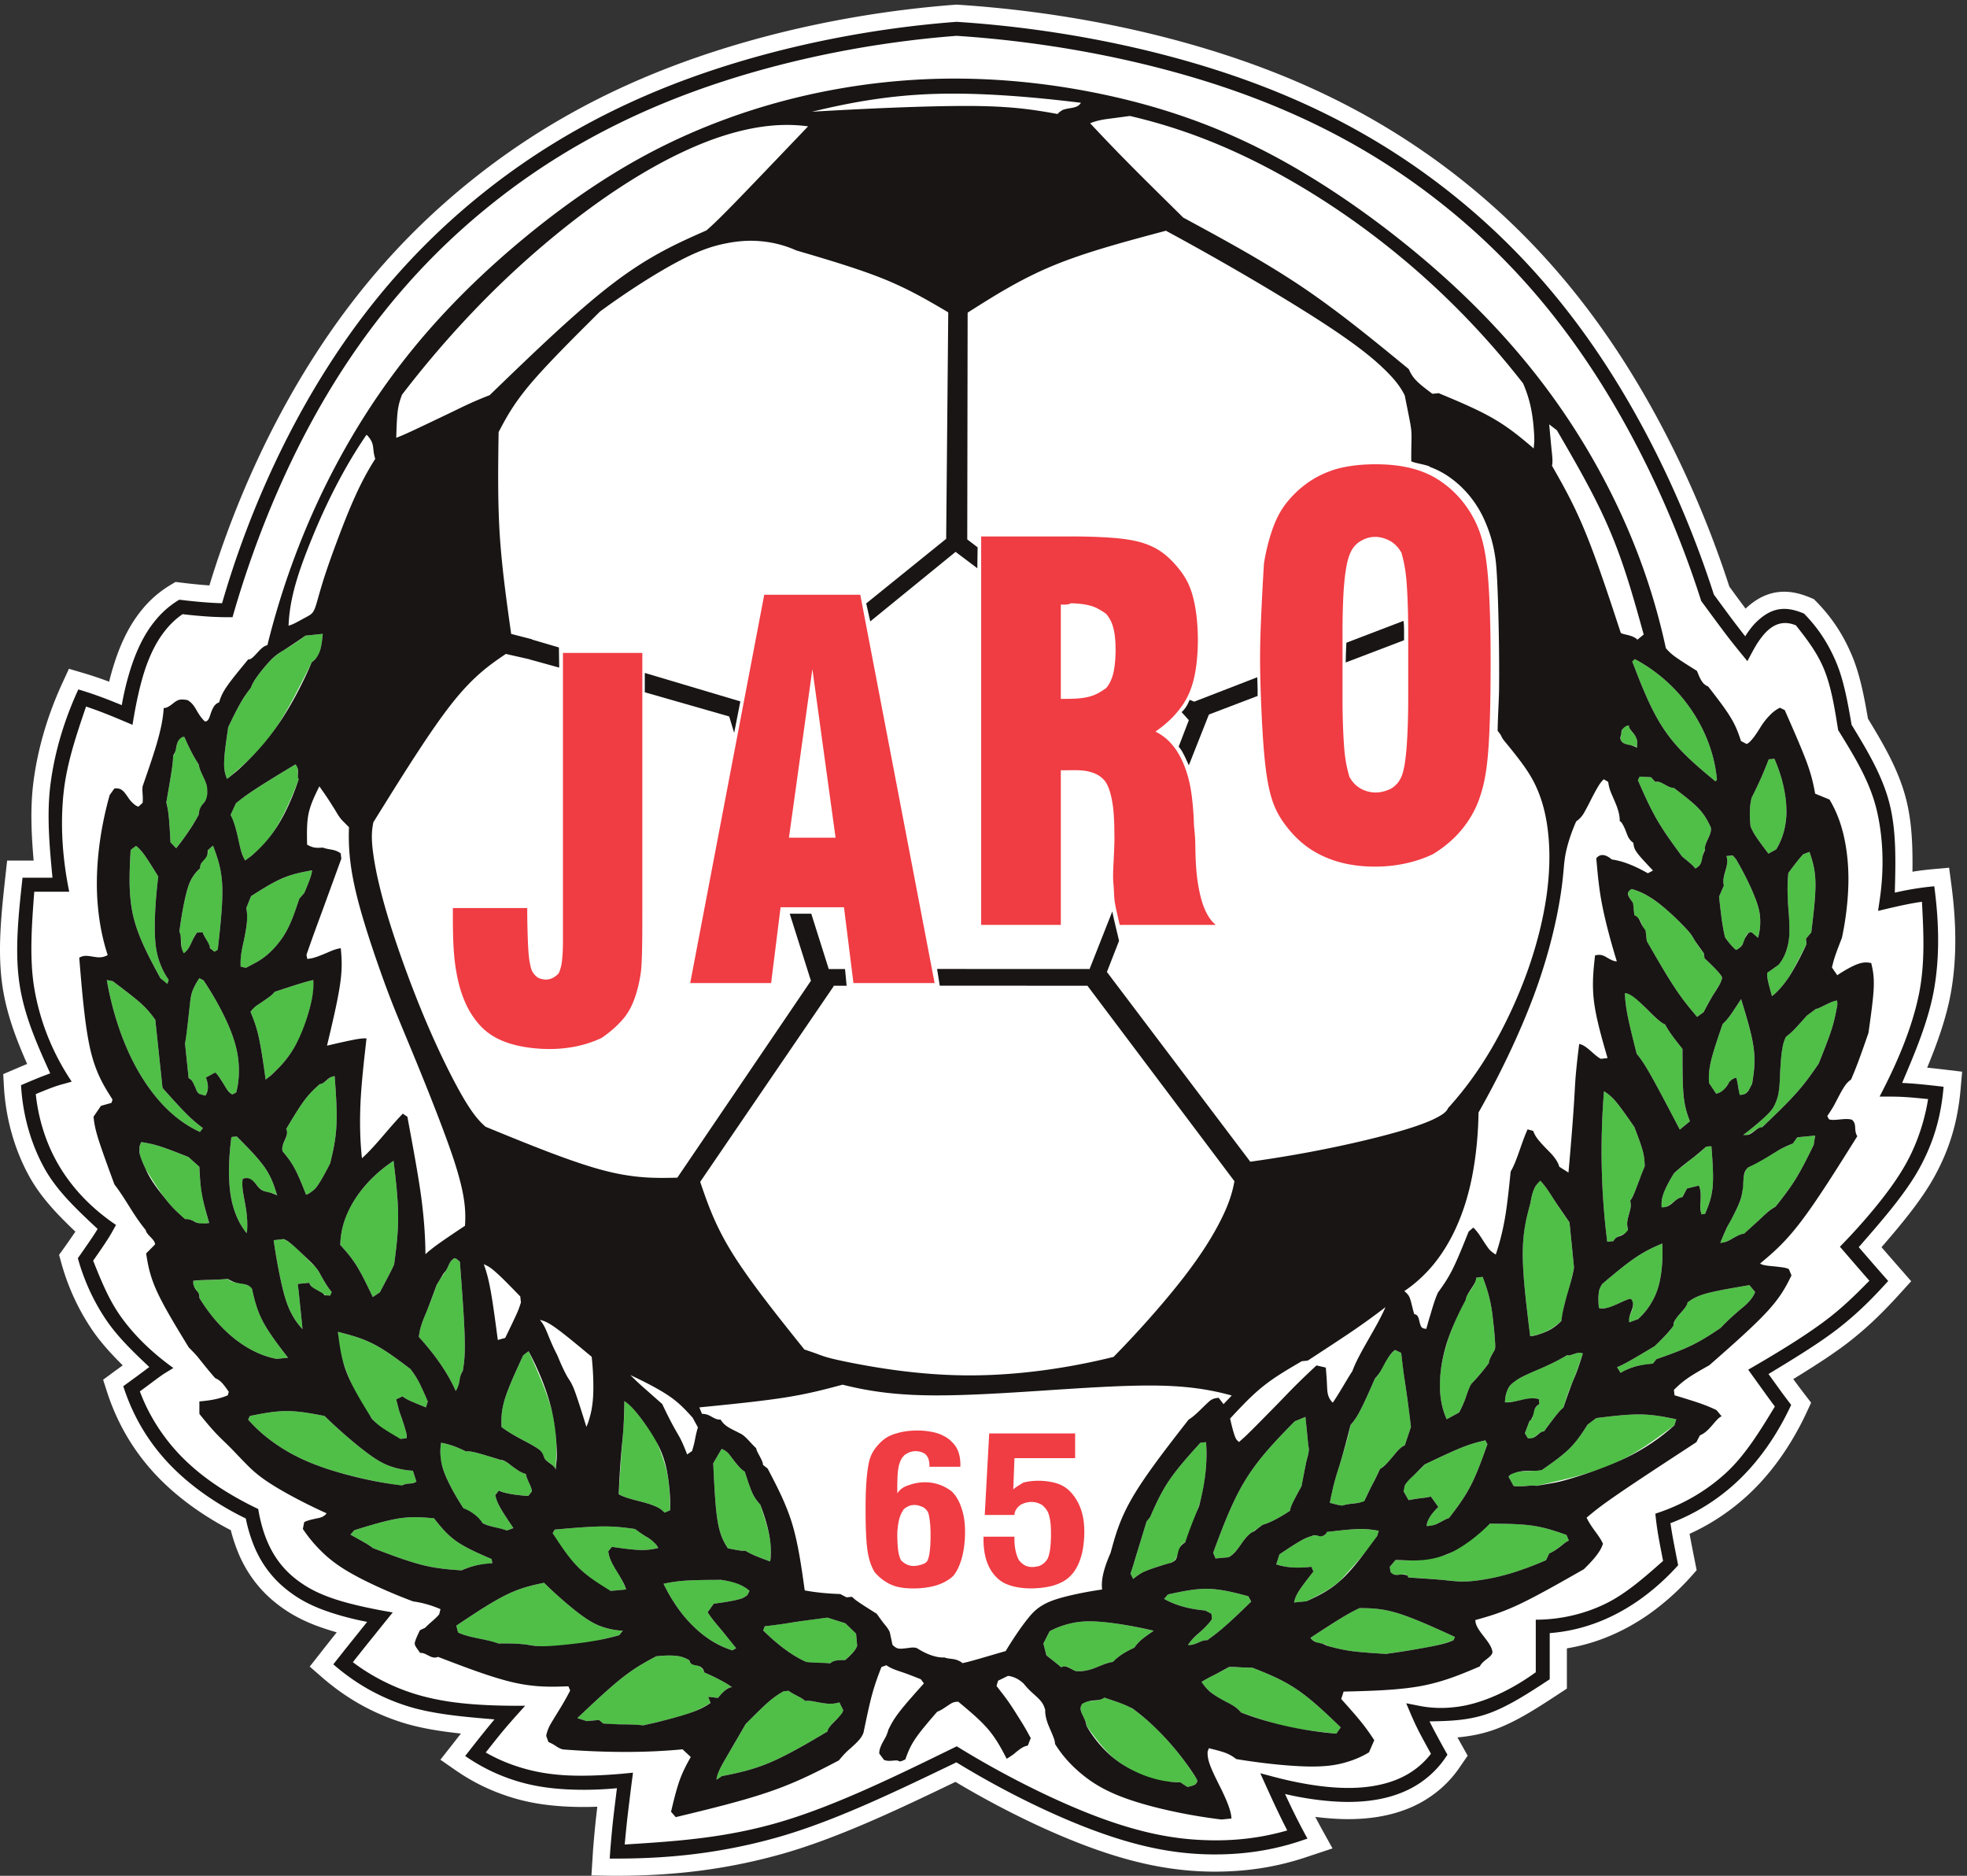 <svg xmlns="http://www.w3.org/2000/svg" viewBox="0 0.02 649.28 619.09"><rect x="0" y="0.02" width="649.28" height="619.09" fill="#333333" stroke="none"/><path d="m2373.57 4643.3-2.99-.22c-233.23-17.73-465.67-66.67-672.11-141.61-199.09-72.44-371.83-168.61-528.2-293.99-155.15-124.43-284.219-269.35-394.547-442.95-106.575-167.47-194.711-361.31-255.996-562.47-20.11 1.38-43.422 3.66-69.653 6.88l-14.484 1.74-12.488-7.51c-28.192-16.85-52.047-37.82-72.981-64.06-20.941-26.01-38.34-56.58-53.133-93.25-9.941-24.77-18.851-53.07-26.144-82.7-22.938 8.61-43.246 15.43-64.403 21.64l-35.343 10.43-15.43-33.44c-37.73-81.73-62.234-165.36-72.816-248.58-8.18-64.76-4.84-129.98.632-193.93h-65.8l-4.188-38c-9.887-90.33-20.16-183.74-7.887-270.38 9.996-71.08 34.801-135.03 61.743-196.31-6.579-2.7-13.614-5.64-20.743-8.73l-11.062-4.71-27.535-11.69 1.656-29.9c4.332-79.46 26-156.7 62.656-223.38 28.977-52.8 71.36-96.43 114.762-137.7-6.926-10.15-15.594-22.67-23.965-34.63q.217.285.399.54l-4.957-6.88-11.965-16.63 5.457-19.69c16.359-58.96 41.441-113.95 74.543-163.35 22.347-33.5 50.203-63.65 78.015-91.17-1.836-1.34-3.672-2.68-5.504-4-6.238-4.53-12.488-9.03-18.48-13.43l-24.684-18.2 9.364-29.18c16.863-52.36 40.722-100.98 70.98-144.55 29.563-42.57 64.453-80.099 106.703-114.708 37.938-31.332 82.528-60.481 129.856-85.012 5.668-22.309 13.203-44.32 22.109-64.602 12.156-26.84 26.566-50.109 44.258-71.457 16.566-20.281 36.215-38.511 59.949-55.582 24.934-17.89 51.66-32.109 84.063-44.539 16.39-6.211 34.171-12.012 52.531-17.25-.453-.512-.871-1.07-1.293-1.601-9.57-12.008-17.024-21.477-24.059-30.329l-6.164-7.82-10.535-13.422-25.023-31.886 30.609-26.602c59.027-51.262 122.934-87.531 195.336-110.969 45.871-14.91 97.081-22.922 149.331-28.562-3.79-4.809-7.62-9.699-11.45-14.571l-11.58-14.816-27.93-35.543 37.19-25.777c38.13-26.453 77.51-46.532 120.44-61.492 39.66-14.032 79.55-22.559 125.22-26.782 22.4-2.129 46.8-3.226 72.4-3.226 11.36 0 22.81.207 34.22.66-1.62-13.543-3.12-26.402-4.36-38.332-2.8-26.961-4.5-47.942-6.21-68.23v-.38l-.04-.37-1.17-18.63-2.87-44.69 44.75-.68C1518.36 0 1524.1 0 1529.9 0c149.62 0 280.81 17.46 412.86 54.84 137.13 39.058 284.85 109.031 428.56 178.238 116.04-69.367 241.82-129.937 348.16-167.457 102.18-36.2 192.38-53.75 283.92-55.223 3.63-.066 7.62-.066 11.58-.066 79.51 0 152.75 11.43 223.83 34.969l19.57 6.48 48.71 16.2-24.84 44.89c-5.92 10.66-11.9 21.789-17.86 33.34 24.34-3.102 48.21-4.949 70.55-5.461 3.48-.078 7.01-.129 10.57-.129 41.54 0 78.57 4.598 113.3 14.129 35.68 9.859 66.31 24.121 93.81 43.512 27.01 18.91 50.13 42.148 68.67 69l6.15 8.968 15.08 21.86-12.99 23.191c-4.33 7.66-8.46 15.071-12.36 22.168 29.02 2.602 58.85 7.781 89.94 18.699 54.92 19.243 109.59 55.133 162.42 89.832l19.24 12.641v99.809c70.64 11.539 138.2 39.429 201.46 83.25 38.21 26.718 75.02 59.422 106.45 94.711l14.14 15.898-4.1 20.859c-5.33 26.692-9.9 50.122-12.83 65.961-.2 1.2-.41 2.36-.63 3.512a536 536 0 0 1 97.25 57.008c40.49 29.641 76.09 64.152 108.63 105.511 32.05 40.55 61.49 88.81 84.94 139.46l10.86 23.4-15.7 20.45c-7.87 10.2-14.86 19.44-23.69 31.43-1.59 2.17-3.21 4.45-4.87 6.81 46.43 28.39 94.48 58.87 133.87 88.9 52.83 40.71 91.47 79.68 133.26 125.72l25.47 28.14-25 28.56-12.07 13.78c-7.81 8.95-15.86 18.12-25.49 29.24-3.51 4.06-7.26 8.34-11.11 12.82 50.37 58.07 99.67 117.5 131.66 175.79 37.77 68.92 57.75 136.37 64.86 218.65l3.6 41.08-41 4.93c-16.82 2.01-31.99 3.69-45.74 5.09 24.37 59.38 47.77 123.23 59.1 187.56 14 79.65 14.22 167.41.68 268.19l-5.39 40.45-40.7-3.67c-16.68-1.52-33.4-3.6-50.27-6.3.84 61.07-1.02 122.71-15.98 180.96-18.89 73.15-56.91 137.14-94.43 198.84-8.97 51.71-19.5 109.17-40.06 157.48-21.88 51.78-49.98 94.08-88.17 133.09l-6.09 6.11-7.87 3.3c-24.45 10.25-45.29 15.02-65.67 15.02-34.41 0-65.87-13.73-95.91-41.89-11.02 14.69-25.32 34.08-40.24 54.55-68.77 212.06-166.33 416.28-282.28 590.85-113.97 171.33-245.43 313.36-401.98 434.28-158.59 122.28-333.65 215.15-535.19 283.95h.04c-212.4 72.69-453.13 119.34-696.01 134.97z" style="fill:#fff;fill-opacity:1;fill-rule:nonzero;stroke:none" transform="matrix(.133 0 0 -.133 0 619.107)"/><path d="M4331.37 3075.8c6.83 11.1 14.7 21.6 22.61 30.31 43.07 44.97 79.89 44.29 123.36 26.03 34.36-35.06 59.63-73.18 79.42-119.88 19.33-45.45 29.06-100.67 38.63-156.08 37.99-62.31 75.86-124.78 93.77-194.18 17.81-69.36 15.49-145.77 13.48-222.32 34.47 7.88 66.85 13.01 97.93 15.79 11.32-84.61 14.31-171.03-.41-255.14-13.85-78.44-46.45-155.63-79.36-232.84 28.28-1.2 64.86-4.97 102.91-9.52-5.92-68.39-21.8-132.5-59.78-201.83-34.91-63.56-92.84-129.83-150.8-196.18 12.5-14.4 24.9-28.8 35.37-40.86 14.68-16.86 25.58-29.23 37.73-43.11-37.03-40.86-75.02-80.02-127.56-120.5-47.87-36.52-108.67-73.5-169.53-110.34 11.43-15.79 22.75-31.58 32.05-44.45 9.42-12.76 16.74-22.4 24.22-32.17-21.95-47.53-49.26-92.47-79.75-130.97-30.29-38.47-63.61-70.638-100.39-97.599a499.3 499.3 0 0 0-119.43-64.922c1.5-10.121 3.07-20.34 6.17-37.621 3.24-17.566 7.99-42.027 12.91-66.609-29.9-33.5-63.96-63.598-99-88.047-71.35-49.512-145.82-74.883-219.73-80.524V487.672c-51.72-33.953-103.44-67.832-153.2-85.281-49.63-17.422-97.35-18.352-145.16-19.231 10.9-21.828 26.97-51.512 44.55-82.73l-6.15-8.93c-15.49-22.469-35.14-42.219-58.12-58.391-22.72-16.05-49.13-28.531-80.51-37.211-31.43-8.597-67.72-13.328-111.64-12.476-44.24 1.008-96.02 7.648-146.66 19.578 18.41-40.02 36.97-77 55.62-110.73l-19.47-6.5c-69.45-22.98-142.66-33.801-221.33-32.68-78.79 1.21-163.03 14.672-270.43 52.769-107.41 37.879-237.81 100.782-360.05 175.692-151.16-72.852-302.32-145.723-442.49-185.66-147.17-41.73-282.19-54.282-417.91-53.13l1.2 18.618c1.72 20.652 3.42 41.16 6.09 67.301 2.74 25.961 6.74 57.34 10.57 88.672-52.87-4.993-106.24-5.161-151.29-.883-44.89 4.14-81.35 12.652-115.16 24.551-40.21 14.019-76.51 32.98-110.15 56.269l11.65 14.832a3437 3437 0 0 0 35.55 44.848c10.08 12.691 17.9 21.929 25.48 31.16-77.51 6.519-154.94 13.062-219.4 33.98-70.436 22.789-129.057 57.911-180.51 102.61l10.406 13.261c8.91 11.219 17.812 22.52 30.012 37.821a22908 22908 0 0 1 43.585 54.359c-40.793 7.629-81.007 19.059-112.734 31.039-31.562 12.153-54.547 25.063-74.441 39.403-20.028 14.398-37.25 30.07-52.047 48.117-14.938 17.98-27.547 38.211-38.086 61.531-10.281 23.281-18.61 49.539-23.942 76.41-51.238 24.879-99.918 55.84-139.964 88.918-40.379 33.082-72.485 68.232-98.75 106.062-28.731 41.38-50.25 86.24-65.364 133.27 11.118 8.17 23.02 16.72 34.348 25.03 7.867 5.87 15.613 11.62 20.73 15.44 4.704 3.7 7.204 5.4 9.489 7.1-39.668 37.6-79.227 75.24-108.446 119.06-30.765 45.95-53.996 97.27-68.902 151.05l4.949 6.87c10.496 15.02 21.024 30.27 28.446 41.18 7.363 10.99 11.726 17.58 15.691 24.54-50.379 47.16-101.09 94.21-132.555 151.52-33.484 60.91-53.46 132.33-57.453 205.24l11.317 4.82c13.238 5.7 26.48 11.1 36.554 15.19 10.242 4 17.325 6.59 24.438 9.25-32.68 72.37-65.317 144.77-76.723 225.69-11.402 80.8-1.742 170.33 8.074 259.77h74.317c-7.324 77.85-14.614 155.69-5.039 231.22 10.246 80.54 34.39 160.64 69.23 236.06 36.426-10.71 69.195-23.06 107.824-39 7.789 45.22 20.204 89.78 34.348 125.02 14.238 35.3 29.809 61.32 46.887 82.61 18.394 23.09 38.711 40.41 61.535 54.03 36.301-4.41 74.851-8.07 106.152-8.69 60.699 210.13 151.215 411.95 260.539 583.81 109.239 171.83 237.135 313.73 385.265 432.53 148.17 118.84 316.79 214.67 516.07 287.15 199.26 72.34 429.15 121.61 660.84 139.23 241.09-15.52 480.64-62.92 684.88-132.77 204.43-69.81 373.61-162.2 522.99-277.38 149.2-115.26 278.92-253.38 392.48-424.13 113.49-170.85 211.01-374.36 279.3-586.85 17.38-23.86 35.15-47.9 48.1-65.19 13.03-17.23 21.35-27.87 29.75-38.51m-3797.608 48.06c-17.903.66-50.379 3.22-80.61 6.84-17.816-12.14-33.632-27.46-48.539-47.57-14.945-20.19-28.519-45.18-41.3-80.12-14.618-40.57-26.145-94.5-34.426-146.91-20.364 8.6-51.414 21.9-73.403 30.24-15.726 6.2-28.925 10.66-41.871 15.18-24.121-70.78-48.222-141.55-55.875-214.74-8.457-79.95-2.672-163.34 14.063-244.82h-86.79c-6.374-84.08-12.542-168.19.743-243.42 14.691-83.24 46.508-159.64 92.219-227.89l-22.563-6.31c-17.324-4.38-40.89-13.79-66.617-24.6 4.367-42.06 14.652-83.61 30.223-122.13 15.613-38.49 36.554-73.87 62.941-106.44 29.356-36.5 65.949-69.14 105.957-96.08l-7.609-13.7c-10.41-19.37-28.817-46.02-49.129-74.96 19.23-48.18 38.426-96.14 68.117-138 34.375-48.49 80.262-92.02 130.965-128.3l-21.481-13.21c-17.359-11.22-38.265-28.06-61.699-44.87 14.531-38.74 34.266-75.46 59.367-109.75 24.848-34.36 55.418-66.25 93.668-96.48 40.223-31.781 89.594-61.34 140.77-85.672 4.195-26.378 12.445-57.867 23.43-82.5 9.617-22.418 21.492-41.418 35.523-58.199 14.105-16.847 30.672-31.469 50.332-44.668 19.48-13.14 42.211-24.949 75.355-36.39 40.379-14 96.082-25.891 149.161-34.879l-18.356-22.692c-18.656-23.191-37.301-46.379-50.793-63.148-13.324-16.793-21.781-27.262-29.812-37.602 30.644-23.179 64.074-42.711 100.254-58.718 36.223-15.911 75.103-28.192 123.813-36.661 59.45-10.48 132.89-13.382 203.58-12.679l-25.86-28.813c-9.86-11.16-19.8-22.461-31.84-36.961-11.99-14.597-26.07-32.418-40.18-50.297 27.6-15.812 57.12-28.472 88.85-37.929 31.51-9.403 65.07-15.903 107.91-18.543 49.08-2.86 110.11.133 168.74 6.429l-2.87-21.718c-4.17-32.91-8.21-65.981-11.29-92.039-2.83-26.2-4.62-45.34-6.41-64.52 125.01 7.82 250.12 15.707 387.26 56.328 137.43 40.68 287.1 114.012 436.81 187.332 120.35-74.32 248.46-137.332 352.45-176.121 104.17-38.691 184.27-53.43 258.8-56.5 74.34-3.289 143.21 4.86 208.99 23.871-6.68 13.18-13.42 26.41-22.07 44.5-12.99 26.918-29.65 63.84-44.79 97.41l35.22-9.312c50.87-13.43 103.08-22.719 147.05-25.801 44.04-3.129 79.51-.598 109.92 5.684 30.19 6.109 55.25 15.949 76.93 29.047 21.55 13.171 39.77 29.531 54.42 48.773-11.23 20.148-22.23 40.438-30.39 56.207-14.65 29-21.29 46.621-31.06 69.082l32.09-6.312c28.61-5.707 57.87-6.84 88.34-3.25 59.1 6.089 131.47 35.941 201.17 86.531v130.398c57.29-.019 118.38 12.762 173.44 39.852 49.86 24.199 96.25 65.07 142.52 106-4.49 23.18-9.06 46.351-11.97 63.64-4.1 24.141-5.43 37.032-7.27 53.579l13.09 4.472c60.19 21.129 115.58 53.629 162.87 97.259 47.28 43.62 84.1 103.85 120.72 164.18-6.05 8.08-12.09 16.26-21.29 28.98-11.91 16.54-29.1 40.39-44.88 62.41l16.56 9.65c62.17 36.07 123.56 74.03 170.94 109.21 47.36 35.11 80.17 68.53 113.3 101.91-21.64 24.59-46.5 53.43-73.2 84.42 48.65 49.5 93.77 102.62 125.25 146.11 31.62 43.6 49.57 77.36 63.69 112.47 13.99 34.92 23.99 70.97 29.92 107.79-18.51 1.79-37.05 3.66-52.38 4.72-26.83 1.82-45.78 1.36-68.03 1.4 43.77 83.69 80.59 169.89 97.84 254.93 15.31 76.43 11.38 152.5 7.32 228.54-30.78-4.12-69.61-13.12-108.89-22.67l3.73 25.52c11.76 77.53 9.42 156.51-7.67 226.98-17.23 70.54-56.29 133.4-95.18 196.27-8.38 52.9-16.81 105.83-34.29 149.23-17.49 43.24-43.99 76.95-70.43 110.59-31.68 13.09-60.65 4.81-88.27-33.61-11.5-14.99-21.91-35.99-32.24-55.19l-16.55 20.19c-11.4 14-22.92 28.23-39.16 49.59-16.36 21.73-37.69 50.6-58.94 79.62-66.76 209.75-162.5 410.85-274.08 579.56-111.45 168.6-238.64 304.68-385.2 418.21-146.72 113.63-312.91 204.43-513.81 273.33-201.34 68.93-437.42 115.74-675.15 131.21-228.83-17.61-455.67-66.45-652.18-138.2-196.33-71.88-362.15-166.57-507.82-284.25-145.72-117.7-271.194-258.23-378.319-428.64-109.242-173.83-197.875-379.25-258.457-591.59-8.621.06-17.817 0-26.434.1-4.582.16-9.074.3-16.898.6" style="fill:#181514;fill-opacity:1;fill-rule:evenodd;stroke:none" transform="matrix(.133 0 0 -.133 0 619.107)"/><path d="m2946.68 220.641-16.99 11.269-28.64 1.32c-44.49 2.282-86.01 23.192-120.15 46.372-34.06 23.027-59.29 57.796-84.41 92.437.32 4.781-.21 6.02-2.03 10.852-6.77 14.988-13.4 22.339-12.09 34.789 1.19 4.129-.21 7.98 9.69 12.73 7.32 4.449 27.79 2.629 41.38 7.781 2.73 1.039 5.17 2.36 7.32 3.95 15.98-5.391 31.99-10.52 43.62-15.161 26.07-9.519 39.16-21.32 58.22-37.011 30.23-25.668 66.79-64.707 93.42-100.321 9.33-12.418 17.89-25.238 23.88-33.847 8.21-12.59 11.84-15.949 11.33-22.371-1.66-7.899-14.22-11.668-24.55-12.789m369.84 132.14c-41.54 4.489-83.36 9.047-122.81 17.758-39.32 8.633-76.25 21.75-113.38 34.652-18.16 23.457-51.31 27.5-82.03 56.141-6.25 6.02-11.58 12.699-16.13 19.898 22.62 13.969 44.18 22.52 67.91 36.93 17.81-.289 31.89-1.101 40.9-1.551 4.57-.109 10.56-.109 16.72.012 37.07-14.652 74.12-29.262 110.72-54.031 36.68-24.699 72.97-59.5 109.1-94.262m112.32 182.313c-30.95 1.898-61.77 3.847-86.19 7.16-24.22 3.347-41.79 8.097-59.27 12.668-7.99 9.511-25.32-.09-42.06 20.043 27.97 18.316 56.06 36.726 76.37 48.918 20.24 12.441 32.81 18.648 45.27 24.82 27.31-.211 54.48-.391 93.93-12.32 39.55-11.95 91.37-35.649 143.09-59.231l-3.69-8.109c-13.15-5.039-26.49-9.961-54.28-15.531-27.99-5.707-70.63-12.079-113.17-18.418m-759.28-42.661c-12.97-1.582-16.41 2.43-25.16 7.551-7.27 4.938-13.79 4.61-21.61 1.86-11.02 9.359-23.64 19.3-36.81 29.539l-7.42 29.492 15.42 30.387c16.37 8.89 34.14 15.429 53.19 19.691 19.14 4.371 40.02 6.539 74.68 3.66 34.57-2.922 82.99-10.66 130.55-22.051-11.66-8.019-23.54-16.16-31.54-23.211-7.91-7.078-12.33-12.878-16.61-18.839-11.29-5.45-22.67-11.059-31.6-17.098-8.9-5.852-15.25-12.039-21.5-18.25-17.13-1.52-41.89-15.973-63.14-20.66-6.89-1.422-13.9-1.852-18.45-2.071m267.72 64.758c8.46 14.864 28.03 28.883 47.19 48.481 4.76 5.222 8.79 10.64 12.56 16.492l-1.43 12.59-15.55 8.027c-36.3 3.461-70.85 11.16-101.91 28.813l9.63 11.058c33.44 7.172 66.8 14.512 100.06 13.86 33.1-.797 66.27-9.571 99.3-18.289l7.22-13.25c-22.95-22.34-46.01-44.52-64.18-60.649-18.22-15.871-31.64-25.551-44.88-35.281-4 1.051-11.97-1.481-19.63-4.852-7.42-2.957-18.32-8.136-28.38-7m263.4 105.481c1.7 7.16 3.26 14.293 11.17 27.152 8.07 12.707 22.33 31.231 36.9 49.68l-5.1 11.789c-30.78-3.641-60.08-3.051-87.23 5.91l8.15 25.059c19.47 13 39.14 25.961 52.71 33.632 16.64 9.43 25.59 11.168 33.56 13.707 7.07 0 27.96-7.73 31.05 8.012 29.06 3.418 58.13 6.738 79.61 7.289 21.45.539 35.53-2.008 49.53-4.23l-4.32-13.321c-8.08-12.16-16.15-24.148-31.4-42.668-15.41-18.609-38.17-43.628-60.98-68.871-9.14-7.238-18.28-14.347-31.85-22.871-14.01-8.25-32.23-17.847-50.8-27.226m-430.32 55.34-6.64 13.238c2.8 8.238 5.57 16.57 9.08 28.082 7.82 25.469 19.4 64.328 30.79 101.18l8.92 11c13.22 30.277 26.56 60.609 47.44 91.296 20.92 30.772 48.91 61.952 77.29 93.222l13.98 1.44c3.5-63.89-3.77-119.978-22.22-170.97-8.5-24.871-18.23-51.449-29.48-77.731-18.98-6.277-10.09-27.129-28.9-47.3-11.17-6.508-26.74-7.957-43.21-14.239-19.49-6.57-40.48-14.101-57.05-29.218m204.4 50.878-5.9 14.032c23.83 64.226 47.56 128.359 81.35 182.687 33.81 54.401 77.26 98.931 121.01 143.511l26.72 11.02c2.5-24.7 5.65-57.04 8.65-85.59-2.5-9.3-4.98-18.7-8-33.05-3.07-14.51-6.74-33.84-10.41-53.25-8.58-15.469-16.96-31.07-21.88-41.219-4.98-10.223-5.76-15.082-6.93-19.961-24.12-15.949-47.21-28.781-67.93-34.769-11.17-9.102-22.91-15.789-34.3-24.68-14.75-14.102-19.82-27.172-34.32-43.262-4.59-4.847-9.72-9.07-15.48-12.519m611.81-58.25c-19.06-2.262-31.03-2.262-46.52-1.2-32.72 2.739-77.44 7.649-119.49 9.301-5.92 13.11-14.75 6-25.16 6.469-6 0-12.79-.969-19.04 7.551l-1.6 12.539 14.16 16.898c40.62-4.047 83.02 1.223 126.97 13.313 7.67 3.668 15 7.301 32.87 20.058 17.93 13.012 46.15 34.789 74.2 56.719 37.3-.246 74.76-.43 106.44-5.039 31.86-4.66 57.76-13.828 83.83-22.961l5.9-14.066c-12.64-4.813-32.97-26.672-48.69-31.75l-8.07-16.871c-33.88-15.071-68.71-27.641-99.33-36.09-30.82-8.422-57.13-12.699-76.47-14.871m-120.29 135.769c1.31 11.403 3.55 17.211 10.66 26.91 4.42 5.891 10.98 13.403 18.21 20.391l-18.48 25.781c-25.88-5-38.14-4.59-55.37-8.871l-12.56 22.07c-.41 25.032 29.49 39.391 52.44 66.53 33.91 16.19 67.79 32.26 92.85 42.28 25.06 9.89 41.47 13.69 57.84 17.56l5.11-9.62c-13.24-36.85-26.17-73.628-42.15-104.058-15.89-30.57-34.47-54.754-53.18-79.102-21.09-8.718-27.25-14.621-40.14-18.281-4.68-1.309-10.02-1.879-15.23-1.59m-210.35 50.223-30.14 7.277c11.02 66.449 38.97 128.271 51.52 193.331 6.76 7.91 13.68 15.94 23.54 35.07 10.21 19.14 23.63 49.6 37.03 80.24 17.38 14.9 20.55 45.14 50.1 70.8l15-7.43c4.18-32.35 8.34-64.73 11.52-86.45 2.89-21.93 4.73-33.3 6.74-47.7 1.99-14.5 4.06-32.13 5.9-49.58l-15.33-45.82c-6.49-1.87-14.89-9.61-23.15-19.72-5.84-6.97-13.16-16.83-23.83-27.43-4.98-4.87-9.57-8.26-14.37-11.07-11.17-23.67-20.16-40.979-27.33-54.71-3.57-7.031-7.67-16.039-11.73-25.109-9.32-5.851-36.82-4.769-55.47-11.699m482.03 49.379c-11.56 3.48-36.72-4.11-56.11 0l-12.5 22.949c4.16 5.32 8.92 7.629 14.74 9.77 6.41 3.71 36.13 3.71 51.47 4.86 5.06.33 11.15 1.17 17.24 2.22 24.69 17.31 49.44 34.56 68.25 53.24 18.75 18.67 31.64 38.84 44.49 58.89l21.48 16.34c38.6 4.75 77.27 9.54 110.39 9.03 33.15-.5 60.78-6.25 88.24-11.95l-4.39-14.82c-47.13-35.24-94.36-70.58-151.6-95.64-57.23-25.12-124.59-39.999-191.7-54.889m-20.51 118.099-7.56 12.53 11.76 31.02c15.33 6.46 0 24.44 24.28 41.38l-1.31 12.56c-13.65 5.87-45.53-3.39-63.11-6.63-6.17-.91-13.73-1.42-20.99-1.55.66 15.72 3.01 29.95 13.42 41.86 4.59 5.56 11.13 11.5 25.74 19.3 14.55 7.93 37.36 17.81 52.01 24.01 14.41 6.31 20.57 8.82 29.9 13.62 9.26 4.66 21.82 11.44 33.79 18.56 9.61-4.9 25.24 11.18 38.38 3.68-7.32-22.13-15.14-44.08-21.05-59.32-5.73-15.24-9.81-23.77-14.07-34.86-4.16-11.33-8.73-25.3-12.83-39.46-3.96-3.6-8.38-7.32-16.56-17.39-8.01-9.88-20.14-26.18-32.05-42.4-11.92.43-22.23-18.01-31.98-16.7-2.4-.26-5.27-.37-7.77-.21m-201.56 47.25c-9.67 21.46-15.14 44.68-16.51 71.79-4.29 61.18 20.42 147.99 63.7 224.14-.88 8.2 10.29 20.68 14.68 27.99 5.08 7.46 10.08 17.94 11.16 27.31l16.15 2.21c5.23-13.24 9.76-26.65 13.57-40.54 3.83-13.71 7.09-27.91 9.67-45.24 2.58-17.47 4.34-38.12 5.82-53.64 1.27-15.58 2.4-26.16 2.25-32.68-.16-12.37-4.4-13.42-7.66-19.72-4-6.33-6.76-13.81-8.16-22.22-13.25-17.65-27.5-34.92-43.62-51.57-9.43-19.02-12.16-30.25-17.34-43.84-3.16-7.6-7.72-17.44-12.79-27.06m400.82 98.14-8.99 14.09c6.9 2.94 13.97 5.95 29.55 14.69 15.67 8.69 39.96 23.24 64.18 37.76 12.35 12 24.65 24.15 32.58 32.84 17.33 17.73 12.79 26.09 20.98 36.67 13.01 16.01 24.29 25.19 27.81 38.86 10.22 7.45 20.7 14.87 46.29 22.04 25.55 7.04 66.27 13.88 107.07 20.81l14.16-16.9c-2.3-6.99-5.82-13.5-12.5-20.87-6.58-7.55-16.13-15.93-23.13-21.82-7.1-5.95-11.4-9.3-19.47-16.72-7.91-7.24-19.39-18.55-30.56-29.95-22.74-15.31-45.73-30.53-72.29-43.34-26.56-12.9-56.89-23.59-87.09-34.19l-8.83-11.12c-17.09-2.05-34.04-4.35-47.28-8.12-13.34-3.76-23.01-9.27-32.48-14.73m-224.51 90.87c-9.22 74.88-18.56 149.9-18.4 205.16 0 55.31 9.66 90.78 19.18 126.14 1.4 9.81 3.75 19.54 6.05 26.74 4.16 12.48 9.08 19.21 18.32 27.95 6.35-6.74 12.01-13.87 19.16-24.07 14.16-21.12 32.99-51.86 53.22-79.23 2.58-25.08 5.08-50.06 6.92-68.74 1.87-18.66 3.05-31.05 4.22-43.52-6.16-29.3-13.3-59.09-22.82-88.05-3.57-14.65-5.89-29.42-8.3-44.09-24.18-22.71-50.21-34.04-77.55-38.29m245.99 34.6c-1.44 5.22-1.44 8.1 0 12.94 5.08 14.09 9.73 19.26 9.34 30.94-.43 4.5-1.92 9.53-5.08 14.42-3.85.79-15.82-4.46-27.15-9.65-9.16-4.3-16.66-8.37-26.91-11.65-9.83-2.77-17.41-2.48-25.65-1.58-1.07 10.85-1.56 21.79-1.07 29.93.74 13.98 3.22 20.9 9.31 29.9 29.22 24.59 58.38 49.24 83.44 65.96 24.71 16.73 45.12 25.66 65.53 34.42 1.66-30.4-.16-61.08-4.67-85.58-4.35-24.27-11.25-42.45-20.57-58.51-9.17-16.43-20.82-30.91-34.57-43.41m203.85 188.85c11.08 27.92 21.39 48.39 32.13 67.6 5.27 10.01 11.43 21.96 15.59 32.6 11.97 30.32 5.17 51.45 14.49 78.14 1.82 3.87 4.26 6.82 7.09 9.18 21.48 11.44 42.87 23.21 54.67 30.28 12.09 7.01 15.08 9.6 22.83 13.71 7.73 4.12 20.39 9.8 33.16 15.12l11.14 15.46c13.73 1.4 25.84 2.42 33.22 3.21 3.1.35 6.99.75 11.17 1.16l-3.75-23.41c-14.51-29.55-29.06-59.04-44.78-84.54-15.77-25.38-32.74-46.98-49.73-68.42-6.41-3.28-12.4-7.29-19.49-13.41-15.57-13.94-37.11-35.1-58.79-53.8-4.75.52-14.81-3.98-25.3-9.95-11.68-6.67-21.15-12.22-33.65-12.93m-280.58 3.02c-15.59 123.41-18.09 247.9-8.07 373.45 8.55-5.61 16.95-11.19 29.55-25.84 12.4-14.85 29.12-38.82 45.76-62.83 8.26-21.43 16.51-43.13 20.82-59.26 4.28-16.33 4.53-27.12 5.02-38.04-6.58-16.78-13.04-33.58-17.58-45.5-7.73-20.31-10.25-28.57-18.57-40.23 7.58-20.63-14.55-47.54-5.31-72.11-4.26-14.65-24.57-9.59-36.06-28.16m218.48 66.39c-2.75 4.96-3.15 18.48-2.6 31.85.59 10.04 1.02 15.12 0 25.03-.72 5.02-2.15 10.01-4.14 14.69l-29.47-7.46-11.08-21.24c-15.43.11-34.82-30.61-51.77-25.1-.43 6.34-.12 12.68.97 19.45 1.76 14.77 14.16 39.85 30.24 65.45 14.65 12.26 29.7 24.39 38.96 31.86 9.49 7.49 13.5 10.32 19.55 15 5.67 4.89 13.5 11.75 21.1 18.75l12.73.8c2.76-36.65 5.65-73.14 3.05-101.12-2.64-27.89-10.65-47.21-18.65-66.54m94.53 195.64c22.63 17.09 44.45 35.5 57.3 47.96 12.95 12.47 16.9 18.83 20.65 26.33 3.47 7.51 7.05 16.06 9.39 28.43 2.25 12.19 3.26 28.28 3.65 39.39.59 11.12.75 17.17 1.49 28.91.76 11.62 2.01 28.95 4.33 42.02 2.09 13.17 5.12 22.17 9.34 30.51 5.51 4.28 11 8.62 19.63 17.23 8.59 8.84 20.35 21.94 31.99 35.13l22.91 17.04c2.33-1.41 23.63 10.31 31.74 13.87 6.15 2.72 14.71 6.4 20.7 6.66l.69-9.56c-3.42-18.73-6.84-37.68-14.48-62.1-7.85-24.44-20-54.64-31.97-84.66-15.82-23.25-31.84-46.36-55.23-72.69-23.3-26.29-54.18-55.77-85-85.37-16.59-.21-31.64-24.92-47.13-19.1m-157.39 13.33c-27.61 52.8-55.13 105.4-73.02 136.84-17.87 31.34-25.88 41.33-33.95 51.3-8.92 35.59-18.01 71.23-22.81 96.31-4.92 25.11-5.76 39.65-6.58 54.21 22.89-2.38 40.78-27.44 64.43-49.23 12.91-12.69 25.24-24.03 35.14-28.27 8.06-15.31 24.67-37.27 43.47-61.13 0-43.44-.09-86.82 2.84-116.7 3.22-29.87 9.41-46.31 15.56-62.7m122.46 65.63c-1.32 14.92-3.57 29.06-7.22 42.05-13.89-.69-16.33-12.16-29.96-28.55-6.43-6.31-13.03-8.73-20.26-10.48l-17.63 26.51c-.53 14.14-1.02 28.19 4.59 52.66 5.46 24.39 17.53 58.89 29.21 93.51 5.08 4.54 9.81 9.26 17.48 19.62 7.66 10.28 17.9 26.49 28.38 42.31 13.32-43.54 26.82-87.31 31.31-122.56 4.49-35.05.18-61.79-4.06-88.42-6.5-9.3-4.16-12.23-13.93-21.45-5.84-4.69-11.17-5.38-17.91-5.2m-104.66 193.39c-17.21 20.55-34.54 40.9-55.2 72.26-20.8 31.32-45.21 73.63-69.59 115.98l-3.03 26.57c-10.64 5.7-6.89 27.3-27.89 37.58-1.23 10.23-1.81 21.37-3.81 30.82-4.82 9.01-22.07 25.21-2.83 34.17 31.21-7.98 61.62-29.03 95.43-59.01 17.64-16.02 35.9-34.51 46.54-47.3 10.65-12.76 13.99-19.94 18.91-27.8 4.98-8.06 11.49-16.93 18.28-25.25l1.7-12.56c11.97-11.5 24.12-23.03 31.39-30.9 7.32-7.83 9.67-12.11 12.13-16.46-.32-4.16-1.33-8.15-5.3-15.76-3.9-7.53-10.84-18.55-15.07-25.44-4.59-6.81-6.35-9.62-10.16-16.46-3.91-6.75-9.67-17.67-15.16-28.61m169.59 39.7c-4.16 14.92-8.38 29.56-10.21 39.28-2.03 9.5-1.76 13.97-1.6 18.45l28.12 19.94c7.09 9 13.03 19.12 17.78 30.7 4.49 11.64 7.96 24.84 8.8 45.38.92 20.53-.89 48.56-2.26 65.95-1.23 17.39-2.05 24.34-2.05 36.92 0 12.53.68 30.75 2.05 49.07 8.59 11.44 17.24 22.95 23.49 30.65 6 7.72 9.77 11.83 13.48 15.78l15.43 5.88c7.15-21.26 14.16-42.47 14.81-75.81.74-33.33-4.83-78.79-10.32-124.1l-13.14-15.58 1.38-13.15c-16.66-32.91-33.02-65.71-47.34-87.25-14.26-21.51-26.25-31.69-38.42-42.11m-89.24 114.56c-11.26 9.7-19.88 20.47-27.4 31.77-2.34 10.32-4.49 20.47-7.07 37.19-2.5 16.76-5 39.86-7.67 63.21l12.01 27.95c-7.27 20.41 14.9 47.74 6.48 72.99l15.49 1.54 8.16-9.48c19.83-33.79 37.08-69.2 46.86-94.54 10.1-25.45 12.83-40.85 13.16-56.06.51-15.25-1.3-30.08-5.5-44.33l-16.08 13.97c-5.31 0-11.62-4.91-13.04-8.48-3.95-6.65-3.95-19.41-16.74-30.4a39.6 39.6 0 0 0-8.66-5.33m-101.09 202.23c-5.33 7.47-18.71 18.14-32.58 29.52-21.97 29.71-43.79 59.42-62.17 91-18.32 31.62-33.06 65.1-47.71 98.63l4.39 8.81 27.99-1.48 11.17-11.76c8.4.58 12.17.21 22.54-6.12 7.45-4.59 14.18-7.83 23.17-8.64 23.32-17.78 46.62-35.45 61.95-51.64 15.18-16.29 22.36-31.03 29.55-45.74 4.59-18.21-17.56-37.83-13.92-56.77-6.31-5.57-5.3-17.73-8.73-28.18-1.98-6.85-7.64-14.21-15.65-17.63m181.52 36.89c-11.6 15.33-23.32 30.65-30.56 41.89-7.48 11.12-10.49 18.19-13.75 25.15-2.81 25.96-2.99 50.56 2.91 72.31 16.5 32.07 30.49 63.63 42.05 94.56l14.1 1.46c13.05-29.46 22.23-60.74 26.72-88.97 4.41-28.39 4.06-53.73.16-76.24-4.01-22.48-11.57-42.21-22.47-59.85m-150.62 168.96c-44.79 37.25-89.86 74.25-124.16 123.88-34.63 49.46-58.46 111.51-82.36 173.68l6.58 5.81c37.56-20.17 72.13-46.45 101.25-77.42 29.08-30.94 53.12-66.8 70.43-104.31 17.52-37.61 28.1-77.12 31.97-117.28m-198.48 79c-4.49 6.32-18.57 5.12-28.08 9.15-7.48 2.52-16.13 10.65-11.97 17.43.43 6.86 1.01 28.35 20.07 28.75-.84-11.14 15.92-21.67 17.82-30.41 4-7.58 2.4-16.54 2.16-24.92M1778.31 238.371c.67 7.418 2.54 14.539 9.04 27.75 6.53 13.078 17.77 32.078 26.1 46.301 16.2 27.719 24.65 42.387 37.14 64.078 20.65 20.762 41.38 41.602 56.95 55.121 15.66 13.461 26.14 19.738 36.8 25.988l12.65 1.512c16.25-11.043 27.65-13.902 41.39-25.199 8.99 2.476 34.89-4.774 51.33-6.371 10.66-.949 22.99-.879 33.48 2.758l9.53-19.18c-1.62-6.5-4.5-10.75-10-16.699-11.98-11.782-26.38-23.969-29.13-36.45-49.51-29.289-99.18-58.449-142.88-76.968-43.63-18.461-81.44-26.18-119.2-33.703M1596.72 373.41c-42.14 3.641-68.12.871-99.59 4.539l-10.41 8.731-30.26-2.86-23.61 7.418c39.72 37.41 79.51 75.094 112.03 100.571 32.64 25.582 58.16 39.203 83.72 52.851 14.79 1.731 29.81 2.27 41.13 1.731 18.99-1.012 29.23-4 41.55-12.039 2.26-17.532 21.99-3.582 35.06-25.25.62-1.422.83-2.731 1.08-4.204 15.07-6.968 30.31-13.808 41.97-20 11.53-6.078 19.39-11.5 27.34-16.949-8.28-1.32-12.32-3.277-19.51-9.738-4.42-4.07-10.08-10.242-15.16-16.813l-24.4 2.832 5.91-15.359c-16.23-9.512-32.64-19.019-60.49-28.16-27.85-9.301-67.06-18.231-106.36-27.301m463.44 153.692c-18.19 1.207-32.85 1.578-42.05 1.867-4.75.332-10.82.922-16.98 1.742-34.81 15.309-70.37 41.969-107.04 78.117l3.87 10.32c25.74 3.473 51.38 7.032 69.07 9.532 17.95 2.558 27.85 4.359 40.85 6.179 13.15 1.86 29.47 3.891 45.71 5.789l44.38-14.039 26.68-25.75 2.71-29.597c-2.66-9.961-14.74-22.641-30.14-36.114-13.83-.109-27.06 1.372-37.06-8.046m-242.67 32.359c-21.69 6.949-42.51 17.109-62.91 31.418-20.4 14.402-40.39 33.109-58.9 55.781-18.33 22.828-35.27 49.668-48.84 78.121 14.99 2.918 30.31 5.938 54.12 7.59 23.6 1.598 56 1.848 88.43 1.981 25.56-3.543 48.16-7.532 70.81-27.293-3.46-5.387-2.49-11.387-15.44-17.09-4.5-1.93-10.24-4.09-22.65-6.68-12.4-2.5-31.31-5.687-50.54-7.961l-15.32-21.398c9.91-16 24.93-32.621 41.47-52.918 9.73-11.41 19.52-23.903 29.39-36.321m-425.98 4.039c-32.4-2.832-60 .329-77.03 2.532-16.9 2.277-23.15 3.367-35.96 4.258-12.74.71-31.82 1.101-50.88.902-42.05 13.277-67.11 12.859-100.34 27.308l-4.41 16.969c44.3 29.602 88.68 59.211 124.99 76.942 36.26 17.687 64.48 23.519 92.74 29.39 32.15-31.633 66.54-61.019 91.27-79.402 24.89-18.309 40.05-25.469 55.78-30.609 15.82-5.051 32.06-8 48.47-8.911l-8.78-11.007c-9.96-2.633-19.95-5.063-43.18-10.762-23.48-5.77-60.37-14.738-92.67-17.61m114.4 138.329c-19.15 9.66-37.3 21.351-54.66 35.261-17.28 13.93-33.64 30.051-48.71 48.18a398.6 398.6 0 0 0-40.56 59.77l5.13 8.82c43.05 3.89 85.76 7.519 119.07 7.832 33.26.289 56.7-3.07 80.22-6.383 14.95-10.668 27.27-18.898 34.26-22.93 5.58-3.879 15.5-9.41 23.4-24.211-12.27-2.687-24.51-5.359-43.75-4.886-19.19.297-45.34 4.109-71.32 7.718l-8.99-11c.5-6.921 2.17-13.531 6.54-22.89 4.37-9.379 11.61-21.52 16.32-29.16 4.61-7.75 6.78-11.032 10.02-17.25 3.26-6.34 7.47-15.758 11.5-25.309-4.25-.66-21.48-2.133-38.47-3.562m395.59 73.05c-14.28 5.313-28.6 10.621-38.88 15.129-10.25 4.453-16.24 7.91-22.41 11.481-5.32-1.489-24.31 2.301-43.37 5.902-9.58 15.25-18.99 30.539-25.06 65.68-6.21 35.219-8.58 90.187-11.25 145.339l20.65 35.49c16.24-3.43 26.44-25.82 42.05-42.9 4.63-4.75 9.86-9.21 15.57-13.24 6.42-19.939 12.78-39.81 19.07-53.521 6.41-13.699 12.91-20.938 19.4-28.387 9.87-30.352 19.77-60.691 23.77-84.16 4.21-23.473 2.2-40.16.46-56.813m-765.37-22.148c-30.23 2.078-60.36 4.168-97.25 13.258-36.68 9.222-80.02 25.59-123.32 42.179-3.16 2.59-6.492 5.172-15.809 10.832-9.281 5.469-24.359 13.911-39.644 22.36l9.66 10.98c39.554 12.231 79.183 24.36 112.117 29.469 32.926 4.891 59.246 2.43 85.636.082 15.66-19.91 31.4-39.762 55.08-56.59 24.02-16.961 55.92-30.769 87.97-44.511l1.67-10.34c-27.4-2.36-53.29-6.789-76.11-17.719m112.16 98.879c-24.56 8.308-41.05 8.308-60.49 18.539-12.33 18.461-28.98 28.441-47.25 36.832-17.15 25.961-32.23 53.34-41.63 74.437-17.16 38.802-17.57 60.372-13.74 87.972 19.64-3.26 39.96-10.83 61.37-21.48 4.82.37 9.48.74 24.05-2.78 16.49-4.06 48.46-14.19 73.48-21.78 9.7-5.61 15.03-10.64 21.07-15.02 8.04-6.21 20.11-13.892 30.39-16.529.63-11.332 14.33-29.48 14.69-43.5l-8.82-11.031c-16.28 1.41-32.72 2.762-44.76 4.988-12.36 2.203-20.19 5.242-28.3 8.293l-8.78-11.113c1.91-7.938 3.9-15.789 11.41-29.418 7.4-13.73 20.6-33.031 33.62-52.469m374.95 38.387c-3.34 3.773-6.99 7.094-12.24 10.344-5.33 3.418-12.08 6.66-22.74 10.25-10.9 3.558-25.72 7.398-36.05 10.136-19.89 5.012-28.76 7.954-42.63 14.954 2.83 46.41 5.95 92.708 8.37 120.958 2.13 28.47 3.28 38.79 4.25 54.1.87 15.33 1.37 35.68 1.37 55.99 6.99-4.69 14.07-9.37 26.52-23.93 12.37-14.56 30.14-38.82 48-63.14 12.48-29.81 24.73-59.66 31.4-90.3 6.41-30.581 7.11-62.089 7.74-93.479m-666.539 61.328c-65.98 9.09-131.344 24.191-182.598 40.771-51.074 16.67-88.007 35.08-119.277 55.41-31.098 20.26-56.824 42.33-78.976 67.6l4.41 8.92c30.23 6.01 60.781 12.16 91.425 12.16 31.028 0 62.454-6.15 93.762-12.16 37.719-36.68 78.024-71.13 106.414-92.16 28.309-21.03 44.84-28.78 61.61-34.21 16.906-5.39 34.059-8.63 51.299-9.48l8.82-27.261c-3-3.438-15.81-4.367-20.15-4.938-4.29-.613-11.41-1.633-16.739-4.652m382.449 38.971c.49 7.05-12.17 13.67-22.91 22.97-11.24 11.01-5.92 20.3-22.15 30.27-20.93 14.67-59.33 29.74-89.34 53.14-.54 19.28-.92 38.69 7.99 68.39 8.96 29.58 27.4 69.47 45.8 109.38l13.32 10.37c24.57-54.47 48.96-109.03 60.37-158.07 11.11-48.94 8.91-92.72 6.92-136.45m-385.449 76.86c-24.219 8.89-46.535 23.48-65.187 44.45-35.313 40.88-62.411 100.38-78.063 150.29-7.285 24.41-10.902 47.56-11.781 70.9 29.098-7.45 58.242-14.88 88.34-30.25 29.984-15.36 60.957-38.7 91.76-62 6.61-8.8 12.98-17.66 20.24-31.05 7.07-13.43 14.9-31.5 22.73-49.39l-4.5-14.81c-15.32 6.21-30.77 12.38-40.47 16.91-9.82 4.6-13.74 7.42-17.772 10.45l-15.617-7.42c5.168-22.19 10.742-39.11 16.566-55.25 4.503-13.77 10.703-29.74 9.323-41.39m121.82 117.41c-19.23 43.91-50.2 88.66-91.5 134.26.83 10.36 2.99 20.65 7.24 32.84 9.98 26.47 25.65 61.58 36.98 96.28 9.07 16.14 19.77 28.11 27.68 44.41 3.41 6.62 7.03 18.52 18.94 22.02l10.99-8.91c5.33-71.42 10.82-142.72 11.91-187.94 1.33-45.19-1.5-63.84-4.58-82.72-8.83-10.53-5.58-31.47-17.66-50.24m-444.385 79.63c-44.125 8.71-88.25 31.33-132.547 75.28-21.441 21.41-42.14 47.72-59.293 75.96 4.082 13.28-16.851 24.64-15.113 35.89-.117 2.18-.117 4.62.293 6.91 14.66.93 29.23 1.66 38.262 1.93 8.828.37 11.707.24 18.691.6 6.953.38 17.734 1.05 28.641 2.03 5.671-5.74 6.671-5.55 12.781-7.48 16.203-4.59 25.394-1.73 41.433-11.51 2.411-1.74 4.204-3.5 5.575-5.48 5.867-25.91 11.742-51.87 26.648-80.44 14.899-28.43 38.719-59.6 62.867-90.78m35.961 70.99c-9.816 10.14-18.312 21.7-25.89 35.68-7.664 13.91-14.657 30.44-22.563 61.61-7.707 31.1-16.746 77.24-23.148 123.25l24.484 2.93c6.863-3.23 13.691-6.62 25.973-17.22 12.246-10.75 29.972-28.89 47.797-46.95 14.902-11.48 24.308-42.99 45.746-67.06l-3.696-8.96c-7.832.5-14.492-.11-20.656 6.97-11.777 8.16-15.906 5.22-28.019 18.54-1.379 1.92-2.289 4.11-2.997 6.2l-28.851-2.89c1.09-8.27 2.004-16.35 3.992-35.03 1.871-18.67 4.914-47.86 7.828-77.07m174.356 79.58c-13.524 28.35-26.973 56.57-40.383 78.17-13.484 21.41-26.731 36.26-40.289 51.04.574 46.4 18.476 96.04 59.523 144.63 19.949 23.44 45.168 45.65 72.692 64.29 5.625-46.86 11.164-93.61 11.328-136.43.418-42.73-4.75-81.6-9.828-120.53-2.164-4.82-4.203-9.65-10.196-21.18-5.836-11.63-15.57-29.8-25.273-48.27m-330.688 146.93c-11.953 14.7-21.437 31.36-28.769 51.69-7.402 20.31-12.57 44.22-14.238 76.12-1.832 31.8 0 71.58 5.328 110.61l13.328 1.38c26.812-26.89 53.578-53.91 70.398-78.48 16.692-24.58 23.352-46.78 30.024-68.96-8.824 11.59-31.813 3.48-48.551 23.78-3.789 6.49-22.898 26.77-37.145 18.94-5.898-35.22 18.243-87.87 9.625-135.08m-107.789 23.69c-6.367-2.02-18.894 3.42-24.511 6.37-5.004 2.71-12.993 5.18-20.528 4.69-14.992 13.44-30.39 26.94-46.55 47.5-16.317 20.56-33.469 48.1-50.786 75.76l-13.285 29.52c-2.703 14.34-4.785 27.04 2.203 38.37 13.246-2.25 26.407-4.43 45.965-10.49 19.32-6.22 45.047-16.31 70.692-26.42l27.308-24.39c.707-45.18 9.414-91.75 24.445-139.48m240.461 70.07c-9.453 23.91-18.777 47.72-28.597 65.65-9.656 17.97-19.731 30.08-29.723 42.16-1.535 5.76-1.254 8.78.211 14.21 6.531 17.54 14.066 26.34 8.695 41.09 15.817 26.61 31.559 53 45.543 71.62 13.828 18.55 25.981 29.16 37.887 39.87 11.992.62 24.523 20.84 36.883 19.9 3.164-43.42 6.34-86.89 4.328-122.95-1.75-35.99-8.574-64.69-15.391-93.26-8.914-18.57-18.984-36.65-26.48-48.33-15.25-23.09-22.195-24.61-33.356-29.96m-263.492 155.81c-34.719 16.11-66.355 39.17-96.332 72.1-29.851 32.9-58.203 75.62-81.683 127.92-23.606 52.25-42.223 114.09-53.125 177.04l14.867-2.91c26.351-19.96 52.91-39.82 70.57-55.77 17.395-16.11 26.184-28.05 34.973-40.14 5.949-56.43 11.902-112.68 17.898-169.05 21.774-24.34 43.711-48.89 60.488-65.43 16.696-16.59 28.223-25.4 39.758-34.19m72.981 83.44c-20.688 13.59-19.817 32.14-42.75 54.45l-22.821-12.44c4.704-12.9 8.832-29.64-1.414-44.98-5.703 1.92-11.578 2.45-17.148 5.93-1.582-.32-7.914 15.1-9.41 18.54-2.246 4.32-6.328 15.52-14.903 18.99-2.296 22.48-4.746 44.89-6.171 59.27-1.489 14.36-2.153 20.8-2.739 27.08 2.418 16.6 4.617 33.22 6.742 49.88 4.29 31.27 4.25 57.12 11.321 78.45 3.504 10.39 9.789 22.38 17.484 33.34l10.254-5.18c27.598-41.1 51.234-85.12 65.688-120.71 14.449-35.64 19.988-62.55 21.691-87.56 1.621-25.08-.453-47.95-6.117-70.01m72.98 31.85c-5.293 38.44-10.453 76.96-16.992 104.99-6.199 28.13-13.359 45.6-20.519 63.24l8.738 11.05c12.785 8.71 23.855 16.06 31.308 21.19 5.582 3.98 13.493 9.19 19.649 17.31 22.988 7.51 45.969 15.16 61.957 20.02 15.898 4.91 24.98 7.19 34.055 9.35 1.703-15.36.574-30.93-5-55.37-5.743-24.46-15.899-58.12-27.356-84.21-11.609-25.96-24.262-44.51-38.504-61.57-14.238-16.99-30.062-32.54-47.336-46m-243.597 237.5-17.524 14.11c-27.648 50.82-55.168 101.6-67.57 154.62-12.235 53.04-9.32 108.24-6.367 163.52l13.359 10.29c5.34-4.41 10.578-8.66 19.941-21.31 9.29-12.73 22.196-33.81 35.27-54.72-6.172-49.27-9.164-99.2-8.578-134.38.547-35.22 4.461-55.9 10.441-73.89 6.043-18.14 13.828-33.9 24.028-47.93m191.839 29.56-13.199 2.97c-5.027 39.08 23.696 96.31 13.946 145.41l11.832 29.52c26.601 16.96 53.367 33.93 78.48 44.67 25.227 10.64 49.164 15.02 72.93 19.5-.453-4.28-1.035-8.71-4.16-18.06-3.243-9.29-8.989-23.7-15.024-37.96l-12.625-14.8c-11.398-34.34-22.855-68.58-40.828-95.09-18.152-26.37-40.258-49.04-67.617-63.47m-101.832 27.24c-5.664 5.27-11.242 5.68-13.906 18.68-3.793 8.07-8.707 14.96-10.829 19.37-1.328 2.75-3.16 6.54-4.777 10.57l-14.207-1.37c-8.535-8.58-11.695-27.02-23.062-41.57-2.739-3.56-5.821-6.58-9.321-9.34-10.781 13.63-3.078 35-11.156 53.05 4.5 35.42 10.984 70.76 16.695 93.63 5.614 22.87 10.532 33.21 16.071 41.98 5.656 8.87 11.855 16.16 18.937 22.23-3.254 15.7 24.149 29.59 18.563 44.39l13.211 11.82c10.316-27.71 20.843-55.38 22.925-98.44 1.965-43.01-4.574-101.54-11.109-159.94m67.984 221.45c-3.699 5.66-6.57 11.81-9.746 22.71-3.074 10.77-6.652 26.61-9.152 38.25-5.004 22.3-8.746 34.66-17.317 51.95l13.282 28.82c11.32 9.22 22.359 18.23 47.078 34.44 24.39 16.16 62.531 39.22 100.629 62.22 11.113-9.69 2.371-23.15 8.121-36.89-13.32-36.07-28.985-71.26-43.176-97.86-13.945-26.4-26.434-44.3-40.758-60.55-14.48-16.1-31.058-30.78-48.961-43.09m-171.195 30.24-14.066 14.81c-1.254 23.53-2.579 47.14-4.293 63.55-1.578 16.49-3.828 26.02-6.114 35.32 5.321 30.51 10.657 61.18 13.532 80.51 2.91 19.46 3.125 27.74 3.535 36.14 4.504 2 5.871 15.49 7.914 22.44 1.617 5.69 6.074 27.09 19.98 23.22 10.992-24.69 21.934-47.96 35.508-67.84-.039-9.77 10.66-27.16 14.945-38.8 6.536-12.28 8.997-30.57 4.747-45.43-8.165-14.51-20.477-26.69-19.692-40.51-15.273-27.88-34.101-55.63-55.996-83.41m126.152 172.04c-3.832 10.3-7.742 20.46-7.035 41.94.41 21.34 5.289 53.81 10.028 86.37 10.699 22.45 21.734 44.86 31.14 61.11 9.246 16.29 17.235 26.39 24.903 36.39 3.246 8.84 7.574 17.19 16.734 29.68 9.031 12.53 22.855 29.17 33.758 40.05 21.949 21.89 36.347 25.76 55.668 39.08 9.824 6.5 19.82 13.59 29.648 21.03 16.024 1.59 31.051 2.93 42.789 4.41-.836-11.46-2.535-22.92-4.07-31.28-4.586-17.24-5.25-24.8-23.074-38.83-31.895-64.14-63.532-128.35-98.582-176.6-35.012-48.36-73.434-80.9-111.907-113.35" style="fill:#50bf47;fill-opacity:1;fill-rule:evenodd;stroke:none" transform="matrix(.133 0 0 -.133 0 619.107)"/><path d="m3483.38 3114.12-141.8-54.22c-.12-1.99-.27-3.69-.39-5.76-.76-12.62-.92-27.67-1.35-43.28l144.81 55.21c.08 14.73.45 38.57-1.27 48.05" style="fill:#181514;fill-opacity:1;fill-rule:nonzero;stroke:none" transform="matrix(.133 0 0 -.133 0 619.107)"/><path d="M2226.98 949.262c7.38 10.668 16.2 15.898 25.77 19.226 26.57 10.211 69.77 15.551 108.95-14.297 6.37-5.91 12.05-13.5 16.86-22.89 4.84-9.34 8.92-20.473 11.74-32.563 5.8-22.879 6.5-56.617 1.58-88.16-2.41-15-5.9-27.637-10.22-38.449-4.13-10.609-9.08-19.43-15.18-27.34-6.81-6.539-14.52-12.051-24.13-16.769-19.9-10.399-49.13-15.079-76.81-14.961-14.53.14-28.35 1.363-40.55 4.621-12.04 3.261-22.28 8.621-31.44 15.058-8.99 6.282-16.9 13.403-23.48 21.75-6.91 12.063-11.99 25.25-15.16 41.332-3.32 16.039-4.91 35.078-5.91 62.391-.91 27.348-1.08 62.937-.25 91.258.93 28.191 3.05 49.133 5.59 64.551 2.4 15.44 5.45 25.43 10.32 34.76 5 9.33 11.95 17.98 18.65 24.83 16.36 16.72 30.97 21.71 50.03 26.6 20.08 4.91 48.39 6.68 73.82 2.35 11.54-1.81 21.36-4.59 29.28-8.14 13.15-6.03 23.3-12.83 34.56-27.55 10.18-14.59 13.24-33.56 12.4-51.84h-76.69c.41 9.76-.71 26.19-13.83 33.83-11.73 5.88-30.47 9.08-48.79-5.51-6.61-7.23-8.4-11.25-11.24-18.69-6.24-16.65-6.16-47.75-5.87-75.398m0-108.102c0-10.898.79-24.14 2.21-34.25 1.5-10.101 3.5-17.058 6.75-23.699 15.89-16.371 34.38-18.34 58.37-8.281 2.87 1.769 5.41 3.75 7.15 6.121 5.34 11.789 5.83 20.84 7.33 37.09.75 10.418.95 23.828.75 35.398-.16 11.609-1.08 21.641-2.08 29.301-2.67 14.449-1.66 21.961-15.73 31.558-12.41 5.872-29.99 11.364-48.55-4.628-8.82-12.59-12.49-24.891-14.57-41.11-1.17-7.781-1.92-16.609-1.63-27.5m214.07.41h76.69c-.71-18.199 1.63-40.558 10.96-58.359 14.99-18.34 30.41-19.481 50.02-14.641 7.02 2.578 14.1 7.239 21.09 17.61 5.41 12.058 6.65 23.461 7.97 39.73.71 9.988.83 21.77.55 31.871-.18 10.309-.95 18.989-2.21 25.887-3.05 14.773-4.78 22.742-18.51 35.551-14.37 10.14-36.04 12.39-55.98.492-8.9-7.133-14.26-16.301-13.89-24.262h-73.73l11.05 202.221h213.27v-61.28h-150.59l-2.93-77.538c5.49 5.187 14.87 10.988 25.19 16.988 20.09 5.262 46.17 6.129 70.61 1.121 18.75-4.012 32.05-9.891 45.75-23.77 14.22-14.961 23.12-32.191 28.65-51.089 6.46-21.582 7.85-51.832 4.12-80.063-1.62-13.949-4.39-26.598-8.36-37.41-3.73-10.738-8.28-19.848-13.46-27.578-13.39-19.071-26.19-26.379-42.2-33.09-18.65-7.68-47.6-11.59-74.53-10.66-13.63.5-25.86 2.41-36.35 5.051-18.19 5.066-31.4 11.238-44.33 25.726-5.41 5.973-10.53 13.192-14.84 21.742-10.88 20.91-15.01 48.758-14.01 75.75" style="fill:#f03c43;fill-opacity:1;fill-rule:evenodd;stroke:none" transform="matrix(.133 0 0 -.133 0 619.107)"/><path d="m2963.81 2913.59-11.33 4.68s-6.64-19.33-19.96-30.65c0 0 18.14-19.79 17.97-19.99l-25.31-65.94c9.59-7.93 24.29-44.23 25.31-45.95l49.84 125.98 120.88 46.06c.37 15.31-.9 46.26-.86 46.43z" style="fill:#181514;fill-opacity:1;fill-rule:nonzero;stroke:none" transform="matrix(.133 0 0 -.133 0 619.107)"/><path d="M4545.7 2100.19c-7.85-24.44-20-54.64-31.97-84.66-15.82-23.25-31.84-46.36-55.23-72.69-23.3-26.29-54.18-55.77-85-85.37-11.76 1.56-25.49-18.83-37.54-19-4.59-.59-7.42-.32-9.59-.1 22.63 17.09 44.45 35.53 57.3 47.96 12.95 12.47 16.9 18.83 20.65 26.33 3.47 7.51 6.99 16.11 9.14 26.56 4.33 23.3 3.57 41.37 5.23 66.11.86 13.51 2.09 31.92 4.49 45.48 2.09 13.77 5.12 22.77 9.34 31.11 5.51 4.28 11 8.62 19.63 17.23 8.59 8.84 20.35 21.94 31.99 35.13l22.91 17.04c1.84.2 3.5.58 6.52 1.67 19.89 9.15 34.11 17.9 45.92 18.86l.69-9.56c-3.42-18.73-6.84-37.68-14.48-62.1m-44.47-286.72c-14.51-29.55-29.06-59.04-44.78-84.54-15.77-25.38-32.74-46.98-49.73-68.42-12.83-7.39-17.89-11.4-37.99-30.48-9.96-9.26-25.06-22.99-40.29-36.73-6.15.19-14.9-4.39-20.53-7.35-5.21-2.57-11.95-7.17-21.52-11.57-7.97-3-12.15-3.25-16.9-3.96 4.98 12.61 10.26 24.94 14.01 32.94 3.57 7.96 5.72 11.45 11.58 22.07 5.66 10.7 15.13 28.51 20.7 42.21 5.76 13.66 7.48 23.38 8.34 29.74 1.23 6.42 1.68 9.67 1.97 15.47.36 5.78.86 14.05 1.45 20.6 1.64 10.21 2.66 16.78 11.25 24.49 28.55 13.31 51.37 27.88 74.67 42.19 10.41 6.09 23.06 11.92 35.99 16.92l11.14 15.46c16.5 1.69 29.06 2.7 44.39 4.37zm-176.44-403.48c-15.75-12.75-34.71-29.78-54.61-50.52-22.74-15.31-45.73-30.53-72.29-43.34-26.56-12.9-56.89-23.59-87.09-34.19l-8.83-11.12c-15.64-1.15-31.15-3.63-43.28-7.03-11.85-3.23-20.41-7.28-25.25-9.54-4.98-2.39-6.25-3.15-7.56-4.03-1.11-.71-2.44-1.42-3.67-2.25l-8.99 14.09c6.9 2.94 13.97 5.95 29.55 14.69 15.67 8.69 39.96 23.24 64.18 37.76 21.43 20.83 40.57 40.25 46.55 51.65-1.57 17.57 32.07 38.96 34.82 56.72 10.22 7.45 20.7 14.87 46.29 22.04 25.55 7.04 66.27 13.88 107.07 20.81l14.16-16.9c-4.16-13.06-15.98-26.12-31.05-38.84m-164.56-277.09-4.39-14.82c-35.47-31.9-75.02-58.95-121.56-81.45-46.45-22.37-99.75-39.982-132.13-49.778-32.33-9.75-43.81-11.512-55.37-13.411-11.53-2.043-22.82-3.953-34.24-5.89-6.74 1.48-11.72.937-22.23-.051-13.16-1.199-27.24-1.949-33.88.051l-12.5 22.949c1.66 2.07 3.41 3.891 5.91 5.512 28.99 14.428 56.61 5.288 77.54 11.338 24.69 17.31 49.44 34.56 68.25 53.24 18.75 18.67 31.64 38.84 44.49 58.89l21.48 16.34c38.6 4.75 77.27 9.54 110.39 9.03 33.15-.5 60.78-6.25 88.24-11.95m-284.82-313.431c-11-8.758-21.99-16.321-30.39-19.457l-8.07-16.871c-30.56-13.36-62.05-24.95-88.69-32.903-26.89-7.949-49.12-12.437-68.71-15.508-19.39-3.082-36.13-4.66-51.03-4.421-15.14.113-28.32 2.062-50.28 4.043-21.81 1.968-52.54 4.078-83.1 5.929-.43 1.821-1.33 3.629-2.58 4.918-17.25 7.5-29.32-6.039-41.62 9.102l-1.6 12.539 14.16 16.898c45.04-1.398 85.6-6.078 141.13 20.09 29.06 14.442 63.36 40.012 92.91 70 37.3-.246 74.76-.43 106.44-5.039 31.86-4.66 57.76-13.828 83.83-22.961l5.9-14.066c-5.62-2.242-9.8-5.403-18.3-12.293M3607.29 584.59c-10.84-4.852-22.23-8.559-42.27-12.891-20.02-4.347-48.79-9.199-67.31-12.347-18.39-2.973-26.3-4.09-34.21-5.332-7.91-1.149-15.82-2.219-23.66-3.379-30.95 1.898-61.77 3.847-86.19 7.16-24.22 3.347-41.79 8.097-59.27 12.668-21.06 11.652-28.97 3.25-42.06 20.043 27.97 18.316 56.06 36.726 76.37 48.918 20.24 12.441 32.81 18.648 45.27 24.82 27.31-.211 54.48-.391 93.93-12.32 39.55-11.95 91.37-35.649 143.09-59.231zm-290.77-231.809c-81.34 6.938-160.27 23.328-236.19 52.41-10.04 11.649-18.16 16.618-32.17 24.079-18.96 9.621-39.37 21.082-49.86 32.062-6.25 6.02-11.48 12.699-16.13 19.898 6.79 4.168 13.88 8.071 19.24 11.008 11.72 5.801 28.43 14.434 48.67 25.922 19.41.578 28.81-1.828 57.62-1.539 37.07-14.652 74.12-29.262 110.72-54.031 36.68-24.699 72.97-59.5 109.1-94.262zm-345.88-121.082c-4.23-6.308-5.25-5.449-9.47-7.539-6.83-2.398-10.31-3.031-14.49-3.519l-16.99 11.269c-52.44.031-104.67 18.391-149.32 48.051-16.89 11.539-32.28 25.008-46.35 40.598-13.97 15.363-26.73 32.8-37.53 51.48-2.03 22.34-23.26 37.141-10.43 54.633 21.18 13.18 41.53 4.547 54.7 15.469 15.98-5.391 31.99-10.52 43.62-15.161 11.75-4.511 19.16-8.421 26.58-12.109 22.56-16.242 44.29-35.051 67.44-58.633 11.48-11.508 23.05-24.207 33.89-37.066 21.54-24.883 44.04-56.91 53.86-72.641 4.59-7.449 5.08-9.14 5.18-10.722.15-1.379-.1-2.86-.69-4.11m-336.85 285.692c-11.29 9.711-23.79 19.359-36.81 29.539l-7.42 29.492 15.42 30.387c16.37 8.89 34.14 15.429 53.19 19.691 19.14 4.371 40.02 6.539 74.68 3.66 34.57-2.922 82.99-10.66 130.55-22.051-11.66-8.019-23.54-16.16-31.54-23.211-7.91-7.078-12.33-12.878-16.61-18.839-20.46-9.45-39.08-20.008-53.1-35.348-17.54-1.742-39.6-14.52-58.57-19.481a101.4 101.4 0 0 0-28.75-3.55c-12.63-1.282-25.78 18.199-41.04 9.711m-84.77 118.468c-14.9-18.691-34.88-47.89-53.05-78.168-25.49-7.312-58.36-17.152-78.7-22.8-15.76-4.262-15.1-4.262-29.09-7.25l-.62 1.23c-16.98 12.301-31.64 7.82-43.51 12.988-22.27-1.449-48.91 10.442-68.48 23.153-9.24 3.019-17.57.539-27.9-.492-14.24-1.309-20.98-3.372-32.72 8.808l-6 28.363c-.82 5.938-7.07 14.09-11.41 19.719-5.06 5.75-12.49 15.879-21.56 28.781-17.23 10.821-34.55 21.719-44.79 28.797-10.25 6.953-13.32 10.242-16.66 13.391l-13.48-1.391-15.66 8.192c-30.8 1.031-60.28 3.82-88.17 8.992-8.07 57.699-16.07 115.328-31.27 165.777-15.45 50.379-38.18 93.391-60.7 136.551l-11.62 9.21c.09 11.39-15.9 31.26-16.89 41.31-13.58 12.15-26.91 31.68-41.48 37.54-6.11 3.37-17.77 8.65-27.52 14.5-10.11 6.38-14.68 11.81-19.52 19.23-8.49-1.3-16.65 3.98-23.11 7.44-9.24 5.56-16.36 6.43-22.93 6.72l-6.54 15.9c77.31 7.67 154.58 15.36 213.86 24.76 59.2 9.41 100.34 20.56 141.72 31.64 61.04-15.54 123.73-24.58 203.17-26.28 79.48-1.79 175.66 3.84 276.6 10.41 100.93 6.63 206.8 14.19 288.83 13.71 82.11-.39 140.47-9.04 197.17-24.79l-20.47-21.42-11.91 15.73c-8.01-.83-15.49-1.58-24.06-9.33-18.38-16.57-34.4-35.11-50.55-44.73-53.38-68.41-106.64-136.89-138.77-191.98-32.42-55.101-43.55-96.718-54.88-138.558-14.67-33.551-24.47-64.762-21-91.024-37.27-5.347-74.17-12.988-99.5-19.976-25.58-7-39.3-13.403-50.97-20.633-11.73-7.379-21.27-15.328-35.86-34.02m-451.8-100.711c-8 .461-16.24.102-21.74-.828-8.4-2.109-9.41-2.449-15.32-7.218-19.98 2.296-30.55.48-59.03 3.609-34.81 15.309-70.44 42.027-107.04 78.117l3.87 10.32c15.7 1.942 31.31 3.872 44.72 5.84 13.24 1.871 24.15 3.832 42.3 6.453 17.98 2.59 43.2 5.911 68.61 9.207l44.38-14.039 26.68-25.75 2.71-29.597c-2.33-9.961-15.82-24.09-30.14-36.114m-7.71-131.718c-12.85-18.219-33.64-30.989-35.92-45.45-49.51-29.289-99.18-58.449-142.88-76.968-43.63-18.461-81.44-26.18-119.2-33.703l-13.2-8.938c.87 16.758 16.24 41.367 25.9 58.27 5.5 9.55 8.82 15.078 16.15 27.871 7.41 12.508 18.73 32.168 30.23 51.988 20.65 20.762 41.38 41.602 56.95 55.121 15.66 13.461 26.14 19.738 36.8 25.988l12.65 1.512c13.91-10.16 29.9-15.07 41.39-25.199 8.32 1.258 16.74-.492 28.56-2.703 22.15-4.239 38.31-6.571 56.25-.91l9.53-19.18c-.58-2.57-1.5-5.078-3.21-7.699m-375.11 1.34c-21.34-7.508-49.66-15.071-67.06-19.391-17.32-4.559-24.07-5.988-30.73-7.5-6.49-1.379-13.2-2.938-19.89-4.469-22.33 2.07-35.82 2.262-58.13 2.399-10.52.3-25.98 1.011-41.46 2.14l-10.41 8.731-30.26-2.86-23.61 7.418c39.72 37.41 79.51 75.094 112.03 100.571 32.64 25.582 58.16 39.203 83.72 52.851 26.15 3.012 51.79 2.852 66.37-2.398 6.37-2.121 11.53-4.633 16.31-7.91 2.26-13.301 14.66-10.321 23.32-14.211 4.46-.782 12.74-7.493 12.82-15.243 27.06-12.019 51.71-23.957 69.31-36.949-9.78-.258-22.09-10.308-34.67-26.551l-24.4 2.832 5.91-15.359c-13.4-9.191-27.85-16.68-49.17-24.101m-360.15 165c-26.49-.711-35.72 2.48-52.21 4.519-16.82 1.941-40.71 2.672-64.78 2.133-33.01 11.937-70.07 13.277-100.34 27.308l-4.41 16.969c44.3 29.602 88.68 59.211 124.99 76.942 36.26 17.687 64.48 23.519 92.74 29.39 32.15-31.633 66.54-61.019 91.27-79.402 24.89-18.309 40.05-25.469 55.78-30.609 15.82-5.051 32.06-8 48.47-8.911l-8.78-11.007c-7.29-2.133-14.71-3.954-26.28-6.75-11.58-2.872-27.39-6.442-56.87-10.801-29.73-4.223-73.31-8.922-99.58-9.781M1048.5 771.219c-36.68 9.222-80.02 25.59-123.32 42.179-3.16 2.59-6.492 5.172-15.809 10.832-9.281 5.469-24.359 13.911-39.644 22.36l9.66 10.98c39.554 12.231 79.183 24.36 112.117 29.469 32.926 4.891 59.246 2.43 85.636.082 15.66-19.91 31.4-39.762 55.08-56.59 24.02-16.961 55.92-30.769 87.97-44.511l1.67-10.34c-13.74-.75-27.31-2.559-38.64-5.149-11.12-2.461-20.02-5.492-25.11-7.519-5.16-1.813-6.61-2.461-7.99-3.063-1.45-.699-2.95-1.308-4.37-1.988-30.23 2.078-60.36 4.168-97.25 13.258M694.746 1064.56c-31.098 20.26-56.824 42.33-78.976 67.6l4.41 8.92c30.23 6.01 60.781 12.16 91.425 12.16 31.028 0 62.454-6.15 93.762-12.16 37.719-36.68 78.024-71.13 106.414-92.16 28.309-21.03 44.84-28.78 61.61-34.21 16.906-5.39 34.059-8.63 51.299-9.48l8.82-27.261c-9.91-5.867-14.65-3.438-26.72-5.918-4.84-1.133-7.579-2.5-9.118-3.321-66.496 7.891-132.274 23.84-183.649 40.42-51.074 16.67-88.007 35.08-119.277 55.41m-155.574 309.18c-15.828 17.79-30.981 38.42-44.387 60.19.586 5.32-.492 10.66-3.906 14.94-9.492 10.5-12.328 18.16-10.914 27.86 28.226 2.7 52.34 1.33 85.594 4.56 26.062-17.95 44.8-5.92 59.789-24.47 5.867-25.91 11.742-51.87 26.648-80.44 14.899-28.43 38.719-59.6 62.867-90.78l-28.238-2.91c-48.449 9.16-99.992 37.77-147.453 91.05m-79.934 255.83c-14.992 13.44-30.39 26.94-46.55 47.5-16.317 20.56-37.473 46.05-50.786 75.76-6.918 15.87-16.605 34.09-15.828 47.74-.16 7.9.133 11.81 4.746 20.15 13.246-2.25 26.407-4.43 45.965-10.49 19.32-6.22 45.047-16.31 70.692-26.42l27.308-24.39c1-22.06 2.086-44.25 6.25-67.46 4.004-23.24 11.074-47.61 18.195-72.02-12.867-1.64-28.511-2.57-38.007 4.24-8.66 4.52-15.871 5.85-21.985 5.39m-194.179 593.31 14.867-2.91c26.351-19.96 52.91-39.82 70.57-55.77 17.395-16.11 26.184-28.05 34.973-40.14 5.949-56.43 11.902-112.68 17.898-169.05 21.774-24.34 43.711-48.89 60.488-65.43 16.696-16.59 28.223-25.4 39.758-34.19l-7.414-9.57c-34.719 16.11-66.355 39.17-96.332 72.1-29.851 32.9-58.203 75.62-81.683 127.92-23.606 52.25-42.223 114.09-53.125 177.04m59.164 322.6 13.359 10.29c5.34-4.41 10.578-8.66 19.941-21.31 9.29-12.73 22.196-33.81 35.27-54.72-6.172-49.27-9.164-99.2-8.578-134.38.547-35.22 4.461-55.9 10.441-73.89 6.043-18.14 13.828-33.9 24.028-47.93l-3-10.31-17.524 14.11c-27.648 50.82-55.168 101.6-67.57 154.62-12.235 53.04-9.32 108.24-6.367 163.52m102.086 198.49c2.91 19.46 3.125 27.74 3.535 36.14 8.484 12.13 5.871 18.72 9.996 29.52 1.406 6.82 9.695 18.57 17.898 16.14 11.075-25.4 22.567-48.79 35.508-67.84 1.379-16.24 18.567-39.97 20.617-56.84 1.075-13.76 2.242-28.17-10.168-41.12-8.496-10.9-9.656-17.27-10.449-26.78-5.449-10.01-11.062-19.85-17.109-29.28-5.992-9.39-12.282-18.46-17.074-25.21-7.817-11.02-11.774-16.23-21.813-28.92l-14.066 14.81c-1.254 23.53-2.579 47.14-4.293 63.55-1.578 16.49-3.828 25.92-6.114 35.32 5.321 30.51 10.657 61.18 13.532 80.51m102.336-187.5c10.316-27.71 20.843-55.38 22.925-98.44 1.965-43.01-4.574-101.54-11.109-159.94l-8.035-5.06-11.242 8.8c-.954 13.32-13.493 24.98-18.27 39.82l-14.207-1.37c-14.527-20.24-14.82-37.39-32.383-50.91-11.66 18.17-3.664 39.89-11.156 53.05 4.5 35.42 10.984 70.76 16.695 93.63 5.614 22.87 10.532 33.21 16.071 41.98 5.449 8.87 11.855 16.16 18.937 22.23-.793 6.59 1.746 12.21 7.824 18.62 10.618 11.67 11.032 16.12 10.739 25.77zm37.75 293.66c10.699 22.45 21.734 44.86 31.14 61.11 9.246 16.29 17.235 26.39 24.903 36.39 3.246 8.84 7.574 17.19 16.734 29.68 9.031 12.53 22.855 29.17 33.558 40.05 10.821 10.97 18.891 16.16 25.434 20.3 14.859 8.92 35.844 22.71 60.082 39.81 17.266 1.65 33.215 3.31 42.789 4.41-1.578-19.76-4.543-38.76-9.949-49.31-3.789-8.01-8.492-15.04-17.195-20.8-25.231-59.28-56.2-116.17-86.68-159.58-30.309-43.54-60.031-73.44-77.762-90.73-17.828-17.18-23.398-21.61-29.144-26.1-5.582-4.55-11.246-9.18-16.903-13.54-3.832 10.3-7.742 20.46-7.035 41.94.41 21.34 5.289 53.81 10.028 86.37m208.914 471.49c32.019 78.2 76.308 169.47 133.222 252.63.84 1.92 1.922 1.17 2.742.5 20.821-22.88 11.329-31.42 20.075-58.61-17.657-27.67-33.313-56.49-49.047-91.24-15.817-34.53-31.594-74.92-46.039-113.6-14.403-38.51-27.489-75.47-36.266-104.49-9.027-29.1-13.906-50.19-18.609-62.03-4.918-11.98-9.535-14.81-18.438-19.73-8.961-4.81-21.941-11.95-29.101-15.74-7.461-3.67-8.914-4.26-10.493-4.7-2.417-.88-4.667-1.81-7.128-2.6 2.546 71.45 26.699 140.36 59.082 219.61m211.91 314.07c2.531 17.9 6.531 28.8 10.562 39.7 73.779 96.22 154.469 187.22 237.729 268.25 83.27 80.89 168.94 151.82 248.01 208.31 79.21 56.41 151.66 98.34 215.94 128.08 64.11 29.86 120.32 47.3 170.02 56.68 49.96 9.21 93.34 10.29 136.14 4.58-72.9-76.31-145.79-152.72-187.85-195.8-42.21-43.04-53.45-52.82-64.52-62.48-70.49-31.07-140.85-62.25-230.39-130.49-89.77-67.95-198.76-173.22-307.58-278.34-17.4-6.74-34.72-13.97-50.29-21.12-15.74-7.08-29.56-14.16-55.46-26.5-25.8-12.41-63.53-30.32-84.23-40.03-20.97-9.72-25.26-11.38-29.425-13.14-4-1.74-8.242-3.34-12.402-5.09.707 24.76 1.5 49.66 3.746 67.39m1338.271 786.23c108.2 3.01 233.83-6.98 357.31-22.18-5.86-9.25-14.31-10.82-20.13-12.17-7.43-1.48-23.52-3.62-27.25-6.89-4.89-3.04-7.39-4.89-10.62-8.75-52.48 9.36-104.5 18.56-202.68 19.81-98.09 1.07-241.8-4.78-385.48-12.93l-21.44-1.29c97.34 23.62 194.79 41.21 310.29 44.4m425.33-61.99c12.17 1.58 29.9 3.86 53.3 7.12 112.76-26.13 221.92-66.38 335.47-125.38 113.75-59.1 231.89-137.12 341.23-228.46 109.65-91.16 210.49-195.78 299.34-309.82 9.33-21.66 16.5-44.18 20.72-67.7 4.39-23.51 6.15-47.94 6.83-62.02.49-14.01.24-17.48-.35-20.96-.33-3.63-.58-7.08-.91-10.74-30.04 25.58-60.12 51.01-99.59 73.84-39.22 22.9-87.66 43.04-136.12 63.3l-15.76-1.52c-15.12 11.41-30.55 22.84-40.19 33.13-9.93 10.16-14.24 19.08-18.48 28.23-86.29 70.86-172.54 141.8-265.68 204.55-93.29 62.62-193.7 117.07-294.03 171.38-50.72 50.06-101.52 100.06-139.88 139.03-38.56 38.97-64.71 66.95-91.1 94.96 14.76 6.44 32.99 9.53 45.2 11.06m-1027.01-3282.8c-1.29-6.15-3.62-14.67-6.16-23.09l-12.28-8.44c-5.28 14.29-11.28 28.26-16.65 38.95-5.58 10.59-10.24 17.8-17.77 31.62-7.46 13.65-17.7 33.98-27.36 54.58-18.86 16.56-37.8 33.34-49.71 43.88-11.95 10.7-16.73 15.42-21.39 20.09l-8 7.84c36.26-17.07 72.73-35.54 99.21-54.1 24.11-16.96 39.76-34.39 55.33-51.63l13.15-24.03c-4.07-13.37-5.74-22.64-8.37-35.67M1616.27 921c-8.49 3.02-18.64 5.711-29.22 8.488-19.44 4.992-38.05 9.703-51.54 17.364 1.47 33.289 3.33 66.428 5.58 92.838 2.04 26.35 4.29 45.91 6 67.73 1.41 21.99 2.29 46.22 2.41 70.48 11.2-7.32 20.81-16.48 36.43-36.41 15.73-19.95 37.18-50.66 50.57-79.11 13.42-28.6 18.92-54.88 22.41-80.411 3.41-25.61 5-50.188 4.25-74.918l-13.99-5.883c-10 11.094-19.4 14.66-32.9 19.832m-276.55 458.67c11.7-3.29 19.82-5.45 44.33-23.6 20.61-15.03 52.46-41.56 84.43-68.18 3.92-36.33 5.09-73.07 3.42-99.67-1.58-26.66-6.16-43.19-8.74-52.26-2.58-9.01-3.3-10.58-3.87-12.29-1.3-3.27-2.66-6.49-3.92-9.68-11.44 36.64-23.14 74.32-30.85 93.86-7.5 18.52-10.74 20.66-17.32 31.98-6.33 11.14-15.82 31.49-24.15 52.26-11.61 21.71-18.98 41.06-26.02 58.05-4.11 9.59-9.11 20.47-17.31 29.53m-33.27-303.08c-22.4 11.8-44.04 23.36-61.78 37.14-.54 19.28-.92 38.69 7.99 68.39 8.96 29.58 27.4 69.47 45.8 109.38l13.32 10.37c24.81-46.08 44.46-95.33 55.54-138.56 10.95-43.36 13.24-80.82 14.19-102.72.79-21.9 0-28.16-.62-34.54-.66-6.2-1.16-12.35-1.82-18.7-.1 1.31-.51 2.54-1.09 3.7-5.08 8.26-12.16 10.69-21.24 18.73-10.53 8.36-4.58 19.43-22.73 30.81-6.87 4.81-17.31 10.5-27.56 16m-105.83 441.05c8.91-3.91 15.53-6.66 32.56-22.15 14.49-12.91 36.35-35.49 58.04-57.82l1.66-15.09c-4.08-11.54-4.66-16.01-14.74-37.09-5.62-12.39-15.06-31.61-24.23-50.7l-18.4-5.16c-5.91 44.49-11.82 89.2-17.37 119.88-5.53 30.59-10.19 47.5-16.02 64.1zm-161.11-180.32c2.62 21.54 6.24 31.72 19.73 63.95 6.5 16.38 15.74 40.76 24.49 65.17l17.55 28.78c12.25 12.47 11.8 27.15 23.03 34.84 6.04 6.47 11.54-2.54 17.03-6.1 5.33-71.42 10.82-142.72 11.91-187.94 1.33-45.19-1.5-63.84-4.58-82.72-8.91-14.3-6.75-23.41-10.99-35.67-2.33-7.43-4.34-10.71-6.67-14.57-19.23 43.91-50.29 88.66-91.5 134.26m-51.459 300.55c.418-42.73-4.75-81.6-9.828-120.53-2.164-4.82-4.203-9.65-10.196-21.18-5.836-11.63-15.57-29.8-25.273-48.27l-17.574-11.72c-13.524 28.35-26.973 56.57-40.383 78.02-13.484 21.56-26.731 36.41-40.289 51.19.32 17.65 2.871 35.13 8.234 53.13 16.196 53.49 56.203 110.17 123.981 155.79 5.625-46.86 11.164-93.61 11.328-136.43m-176.446 422.14c13.415 56.6 26.942 113.26 32.567 153.52 5.824 40.31 3.781 64.38 1.582 88.37-10.91-1.93-16.492-3.6-32.223-10.5-7.832-3.39-19.32-8.25-28.148-11.18-9.621-3.24-15.281-4.44-22.942-4.8l-1.796 10.16c7.503 21.56 15.117 43.25 21.742 61.23 6.414 17.91 11.824 32.1 22.394 60.98 10.489 29 26.485 72.56 42.305 116.21l-1.512 13.2c-15.562 11.24-27.344 8.04-44.203 14.29-15.281-.82-23.574-1.76-39.219 7.41-.457 26.55-1.168 53.01 3.703 77.21 5.204 23.94 15.946 45.62 26.727 67.43 8.293-11.75 16.535-23.51 22.106-32.08 5.625-8.48 8.535-13.55 14.074-22.02 5.578-8.52 11.992-21.92 22.238-32.11l15.148-15.24c-2.164-52.12 2.79-104.35 20.399-174.23 17.574-69.79 47.965-157.3 68.441-213.7 20.817-56.47 31.731-81.69 62.202-155.32 30.55-73.67 80.14-195.64 107.75-277.95 27.22-82.33 32.14-125.16 29.05-167.93-21.77-14.26-43.17-28.85-57.74-39.01-14.58-10.13-22.02-15.98-26.39-19.56-7.12-5.52-4.8-3.68-13.95-11.88-.5 41.6-2.76 82.37-10.33 140.47-7.57 56.15-21.15 128.43-34.51 200.63l-11.457 7.62c-37.129-38.49-68.019-80.97-101.328-110.57-4.324 40.72-5.742 81.45-3.82 131.82 1.953 48.95 8.496 107.35 15.148 165.49-5.652.19-11.246.48-27.726-2.54-16.071-2.94-43.297-9.09-70.282-15.42m7.922-291.71c-8.828-17.75-18.238-34.96-25.316-46.23-6.914-11.23-11.246-16.43-15.941-20.54-8.622-7.2-14.454-9.99-18.579-11.52-9.453 23.91-18.777 47.72-28.597 65.65-9.656 17.97-19.731 30.08-29.723 42.16-5.414 19.56 18.024 38.25 8.906 55.3 15.817 26.61 31.559 53 45.543 71.62 13.828 18.55 25.981 29.16 37.887 39.87 5.41.3 10 3.66 15.57 8.54 9.457 8.48 13.442 10.1 21.313 11.36 3.164-43.42 6.34-86.89 4.328-122.95-1.75-35.99-8.574-64.69-15.391-93.26m-42.05 454.58c1.199-20.52-1.036-40.88-8.914-70.16-7.579-29.06-21.067-66.82-37.258-95.52-16.282-28.61-35.52-48.41-46.715-59.32-11.031-11.05-14.031-13.18-16.817-15.42a355 355 0 0 1-8.492-6.73c-5.293 38.44-10.703 76.96-16.992 105.04-6.199 28.08-13.359 45.55-20.519 63.19 6.125 8.23 11.316 13.32 18.726 17.67 17.324 12.07 34.309 22.13 40.969 31.88 22.988 7.51 45.969 15.16 61.957 20.02 15.898 4.91 24.98 7.19 34.055 9.35m-34.774 201.47c-11.398-34.34-22.855-68.58-40.828-95.09-18.152-26.37-40.258-49.04-67.617-63.47l-23.735-12.69-13.199 2.97c-1.203 20.74 1.746 37.25 7.625 63.47 2.922 13.63 6.207 30.75 7.696 45.01 1.296 14.29.796 25.73-1.375 36.93l11.832 29.52c26.601 16.96 53.367 33.93 78.48 44.67 25.227 10.64 49.164 15.02 72.93 19.5-.453-4.28-1.035-8.71-4.16-18.06-3.243-9.29-8.989-23.7-15.024-37.96zm-1.363 296.69c-14.531-43.66-33.727-86.07-53.379-116.81-19.441-30.8-39.043-50.22-50.711-61.28-11.406-10.77-15.027-13.41-18.477-15.88-3.418-2.46-6.918-5-10.328-7.53-3.496 5.67-6.41 11.81-9.082 20.28-2.531 8.37-4.91 19.08-7.531 30.66-4.914 22.83-10.527 45.75-19.602 61.97l13.282 28.82c11.32 9.22 22.359 18.23 47.078 34.44 24.39 16.16 62.531 39.22 100.629 62.22 12.113-13.31 2.207-27.38 8.121-36.89m-231.731-785.18-14.824 4.38c-7.191 4.75-7.91 12.87-10.902 18.14-4.996 10.72-7.16 16.75-15.735 20.94-2.296 22.48-4.746 44.89-6.171 59.27-1.489 14.36-2.153 20.8-2.739 27.08 1.871 10.4 3.489 20.97 5.328 37.67 2.207 16.76 4.539 39.78 6.289 55.61 1.782 15.98 2.821 24.81 6.286 35.05 3.664 10.26 9.949 22.38 17.644 33.34l10.254-5.18c27.598-41.1 51.234-85.23 65.688-120.71 14.449-35.64 19.988-62.55 21.691-87.56 1.621-25.08-.453-47.95-6.117-70.01l-9.707-5.05c-10.199 5.93-12.899 12.37-16.399 17.33-7.035 11.72-19.234 32.65-26.351 37.12l-22.821-12.44c6.418-16.74 7.415-32.26-1.414-44.98m96.836-258.28c2.293-12.02 5-26.79 6.2-39.71 1.296-13.05 1.218-24.24.96-30.46-.25-6.34-.578-7.57-.75-8.8-.281-1.17-.574-2.38-.789-3.79-11.953 14.7-21.437 31.36-28.769 51.69-7.402 20.31-12.57 44.22-14.238 76.12-1.832 31.8 0 71.58 5.328 110.61l13.328 1.38c26.812-26.89 53.578-53.91 70.398-78.48 16.692-24.58 23.352-46.78 30.024-68.96a40 40 0 0 1-1.379 1.79c-25.61 12.56-33.516 3.61-49.668 25.01-13.113 17.58-22.27 19.47-34.649 15.92-2.578-15.71 0-30.35 4.004-52.32M741.5 1447.77c.922-8.98 2.168-21.08 3.258-31.93 2.152-20.16 3.902-38.04 6.066-59.25-9.816 10.14-18.312 21.7-25.89 35.68-7.664 13.91-14.657 30.44-22.563 61.61-7.707 31.1-16.746 77.24-23.148 123.25l24.484 2.93c6.066-2.18 11.449-5.31 20.555-13.05 9.25-7.73 21.984-20.01 32.691-30.23 18.192-17.47 29.723-27.51 39.039-46.18 8.621-15.47 18.031-31.71 27.231-41.77l-3.696-8.96-14.16.77c-1.66 2.22-3.664 4.28-6.164 6-12.109 7.7-29.555 13.53-31.348 24.94l-28.851-2.89c.707-5.93 1.418-11.87 2.496-20.92m248.637-291.91c1.871-6.52 3.117-9.49 6.156-18.25 3.121-8.89 8.037-23.58 10.577-33.2 2.83-9.65 2.91-14.25 2.32-18.76l-15.569-1.44c-17.398 10.18-34.875 20.51-46.707 28.85-11.742 8.39-17.973 14.81-24.062 21.33-24.028 38.76-48.129 77.6-62.114 113.51-14.027 35.91-17.984 68.93-22.148 101.95 29.098-7.45 58.242-14.88 88.34-30.25 29.984-15.36 60.957-38.7 91.76-62 6.61-8.8 12.98-17.66 20.24-31.05 7.07-13.43 14.9-31.5 22.73-49.39l-4.5-14.81c-15.32 6.21-30.77 12.38-40.47 16.91-9.82 4.6-13.74 7.42-17.772 10.45l-15.617-7.42c2.418-9.95 5.168-19.94 6.836-26.43M1240.6 915.25c7.4-13.73 20.6-33.031 33.62-52.469l-16.31-5.941c-20.23 7.828-43.05 8.68-60.49 18.539-2.79 4.699-6.16 9.121-10.79 13.66-12.24 11.711-24.97 18.75-36.46 23.172-17.15 25.961-32.23 53.34-41.63 74.379-9.42 20.91-12.96 35.36-14.54 49.1-1.71 13.52-1.29 26.39.8 38.93 19.64-3.26 40.05-10.83 61.37-21.48 4.82.37 9.48.74 24.05-2.78 14.58-3.58 38.68-11.09 63.03-18.54 6.42 0 14.99-5.61 20.07-9.49 4.41-3.39 14.48-11.53 24.9-17.9 6.32-3.71 11.4-5.828 16.94-7.399 1.38-12.832 15.07-31.871 14.69-43.5l-8.82-11.031c-28.73 2.168-55.2 5.18-73.06 13.281l-8.78-11.113c1.91-7.938 3.9-15.789 11.41-29.418M1554 710.621c-1.5-.133-2.96-.371-5.87-.641-2.87-.289-7.17-.691-11.15-.992-7.21-.816-13.71-1.297-21.45-1.929-28.19 17.211-56.37 34.429-80.27 58.421-23.98 23.77-43.88 54.329-63.66 84.79l5.13 8.82c43.05 3.89 85.76 7.519 119.07 7.832 33.26.289 56.7-3.07 80.22-6.383 12.83-9.359 21.94-15.707 30.85-20.769 10.83-6.54 22.52-16.731 26.81-26.372-12.27-2.687-24.51-5.359-43.75-4.886-19.19.297-45.34 4.109-71.32 7.718l-8.99-11c3.08-31.679 32.64-59.601 44.38-94.609m216.15 313.019 20.65 35.49c6.92-1.71 14.32-7.41 19.91-14.49 11.02-14.29 24.3-33.84 37.71-41.65 6.42-19.939 12.78-39.81 19.07-53.521 6.41-13.699 12.91-20.938 19.4-28.387 10.66-27.691 18.86-56.301 22.82-78.434 3.95-22.136 3.65-37.929 3.15-46.546-.29-8.532-.57-10.082-.82-11.551-.34-1.41-.58-2.93-.92-4.442-14.28 5.313-28.6 10.621-38.81 15.051-10.32 4.531-16.31 7.988-22.48 11.559-2.44-.309-4.95-.559-12.15.312-7.32 1.059-19.4 3.278-31.22 5.59-9.58 15.25-18.99 30.539-25.06 65.68-6.21 35.219-8.58 90.187-11.25 145.339m19.24-289.288c26.89-3.832 51.87-10.282 70.81-27.293l-5.16-10.297c-8.87-7.203-13.37-9.082-32.93-13.473-12.4-2.5-31.31-5.687-50.54-7.961l-15.32-21.398c9.28-14.301 15.53-21.719 34.39-44.192 9.49-11.449 22.97-28.308 36.47-45.047l-9.62-5.23c-41.43 13.008-82.48 39.41-121.81 87.199-18.33 22.828-35.27 49.668-48.84 78.121 14.99 2.918 30.31 5.938 54.12 7.59 23.6 1.598 56 1.848 88.43 1.981M3842.58 2584.46c4.59-44.64 3.77-95.82-4.45-153.43-8.29-57.57-24.09-121.73-47.33-186.59-23.3-65.05-53.77-130.63-87.01-188.15-33.4-57.4-69.18-106.35-109.81-151.13-1.93-4.51-4.92-8.57-11.42-13.52-6.41-4.8-16.41-10.72-34.04-18.43-17.68-7.53-43.07-16.8-84.95-28.51-41.69-11.78-100-25.98-162.87-38.83-63.04-12.98-130.23-24.47-197.67-33.86l-355.86 470.85 30.15 77.23c-2.3 10.6-16.79 68.77-16.64 73.27l-56.51-143.21-378.47.15 6.65-41.45 366.51-.18 364.81-485.05c-5.25-29.39-14.49-57.86-32.99-94.74-18.38-36.79-45.47-82.1-90.76-141.04-45.45-58.93-108.9-131.63-176.25-200.22-123.75-30.68-251.22-46.93-367.73-45.78-116.62.93-222.12 19.28-280.91 30.75-58.69 11.52-70.69 16.43-82.71 20.91-11.91 4.47-23.95 8.53-36.02 12.56-68.03 84.8-135.72 169.68-178.81 239.09-43.01 69.3-61.41 123.14-79.73 176.92l331.36 485.5-.34 1.1h32.43l-3.99 41.48h-40.39l-43.38 137.22H1960l52.62-166.36-331.6-488.63c-53-1.19-105.96-2.4-185.48 18.76-79.22 21.07-184.8 64.25-290.34 107.57-18.19 15.79-33.52 34.52-57.74 76.06-24.02 41.76-56.58 106.43-90.14 185.41-33.56 78.93-67.523 172.21-90.543 246.22-22.937 74.08-34.683 128.77-40.093 167.03-5.539 38.31-4.579 60.07.086 81.19 69.523 111.76 138.79 223.49 193.46 293.03 54.75 69.6 94.92 97.03 135.19 124.45l59.19-13.41.04-.29 73.15-20.2-.67 49.96-66.93 19.69.03.64-51.58 13.24c-11.66 82.73-23.27 165.61-28.56 249.03-5.08 83.39-3.87 167.55-2.62 251.81 17.95 34.16 35.92 68.37 77.8 118.27 41.98 49.8 107.84 115.35 173.78 180.84 67.37 49.62 138.56 94.73 191.34 122.87 52.71 28.19 87.39 39.49 119.66 45.94 32.14 6.63 62.03 8.54 91.5 5.37 29.31-2.85 58.12-10.52 85.01-22.58 77.48-22.75 155.04-45.7 217.83-71.13 62.77-25.58 110.98-54.05 159.02-82.42l-5.15-562.02-198.42-160.31 10-44.64 211.81 172.57 53.95-40.67.69 51.97-25.7 19.63.92 562.67c65.31 41.55 130.85 83.14 212.79 116.98 82.1 33.91 180.74 59.95 279.33 86.31 146.14-79 289.34-163.68 381.53-223.19 92.16-59.53 133.14-94.01 160.39-120.42 27.36-26.43 40.78-44.87 50.84-65.14 21.79-110.05 16.11-69.75 16.11-162.75 0-3.66 45.64-10.61 45.55-14.2 17.99-6.76 34.08-15.01 49.37-25.82 16.92-11.86 32.97-26.38 47.78-43.88 14.66-17.53 28.18-38.15 39-62.47 10.72-24.39 22.52-56.21 28.03-101.66 5.56-45.76 9.51-216.8 8.2-319.98-.27-23.43-3.44-76.41-3.5-101.55 12.56-14.81 6.84-13.07 17.09-25.49 44.22-53.65 64.46-81.81 79.36-115.15 14.9-33.16 24.75-71.43 29.2-116.06m21.4 1002.66c47.72-82.09 95.51-164.1 131.23-248.52 36.08-84.48 60.12-171.38 84.18-258.38l-15.82-13.04-1.17 1.8c-14.29 11.42-34.22 10.44-39.98 15.6-29.96 91.5-60.1 182.58-88.65 251.69-28.38 68.96-55.29 115.93-82.01 162.89 1.01 3.72 1.33 7.59 1.17 14.25-.16 6.7-1.17 16.21-2.34 26.8-1.9 20.09-3.97 42.3-5.73 61.5zm294.85-645.34c29.08-30.94 53.12-66.8 70.43-104.31 17.52-37.61 28.1-77.12 31.97-117.28l-3.71-4.36c-44.79 37.25-89.86 74.25-124.16 123.88-34.63 49.46-58.46 111.51-82.36 173.68l6.58 5.81c37.56-20.17 72.13-46.45 101.25-77.42m82.62-974.29c-.53 14.14-1.02 28.19 4.59 52.66 5.46 24.39 17.53 58.89 29.21 93.51 5.08 4.54 9.81 9.26 17.48 19.62 7.66 10.28 17.9 26.49 28.38 42.31 13.32-43.54 26.82-87.31 31.31-122.56 4.49-35.05.18-61.79-4.06-88.42-3.26-4.47-4.59-9.15-8.69-15.98-4.65-6.45-9.14-8.89-14.65-10.1-3.32-.61-6.89-.67-7.38-.61-3.58 14.96-4.44 29.25-8.34 42.09-7.33.23-16.17-7.18-19.5-13.85-6.64-11.89-17.14-22.95-30.72-25.18zm-9.61 577.99c-10.55-17.84-4.65-29.25-16.14-40.32-3.75-3.17-5.07-3.97-8.24-5.49-2.25 2.98-4.75 5.82-10.16 10.78-5.39 4.85-13.82 11.79-22.42 18.74-21.97 29.71-43.79 59.42-62.17 91-18.32 31.62-33.06 65.1-47.71 98.63l4.39 8.81 27.99-1.48 11.17-11.76c14.42 4.16 28.64-14.72 45.71-14.76 23.32-17.78 46.62-35.45 61.95-51.64 15.18-16.29 22.36-31.03 29.55-45.74 4.59-18.4-17.99-39.73-13.92-56.77m-75.18-341.87c-20.8 31.32-45.21 73.63-69.59 115.98l-3.03 26.57c-15.09 17.25-11.87 31.11-27.89 37.58l-2.89 28.08c-.17 1.87-1.5 3.98-3.01 6.23-9.49 12.98-16.17 21.96-.74 30.68 14.75-4.08 28.91-10.06 44.55-19.82 33.05-19.74 77.19-63.07 96.45-85.12 9.63-11.27 11.13-15.43 16.05-23.19 5.06-7.96 13.5-19.76 22.11-31.23l1.7-12.56c20.55-19.49 39.45-37.61 43.52-47.36-.32-9.54-9.38-23.35-15.88-33.94-3.81-6.1-6.94-10.39-11.74-18.88-4.82-8.44-11.66-20.78-18.07-33.45l-16.34-11.83c-17.21 20.55-34.54 40.9-55.2 72.26m-94.65-163.77c-8.92 35.59-18.01 71.23-22.81 96.31-4.92 25.11-5.76 39.65-6.58 54.21 15.49-1.33 31.7-17.36 50.27-35.21 17.91-17.58 37.05-37.81 49.3-42.29 4-6.82 7.83-13.76 15.15-24.02 7.27-10.29 17.74-23.7 28.32-37.11 0-43.44-.09-86.82 2.84-116.7 3.22-29.87 9.41-46.31 15.56-62.7l-25.08-20.63c-27.61 52.8-55.13 105.4-73.02 136.84-17.87 31.34-25.88 41.33-33.95 51.3m-22.5-411.78c-1.81-9.01-1.42-15.34 1.02-24.98-11.64-18.23-25.9-13.2-33.4-23.87-1.17-1.38-2.09-2.8-2.66-4.29l-15.56-1.48c-15.59 123.41-18.09 247.9-8.07 373.45 8.55-5.61 16.95-11.19 29.55-25.84 12.4-14.85 29.12-38.82 45.76-62.83 8.26-21.43 16.51-43.13 20.82-59.26 4.28-16.33 4.53-27.12 5.02-38.04-4.69-11.55-9.33-23.03-13.63-34.98-8.11-20.59-14.45-40.96-22.52-50.75 4.69-16.11-2.48-27.55-6.33-47.13m-15.39 1210.49c-.35 5.59 10.16 16.55 18.65 15.97-1.27-9.55 13.73-18.76 17.82-30.41 4.41-8.76 2.16-16.91 2.16-24.92-16.56 10.06-28.47 5.02-37.98 15.62-6.8 8.9-.9 12.32-.65 23.74m-372.6-1617.82c-7.52-13.18-10.84-26.5-16.91-42.56-3.59-8.88-8.09-18.72-13.22-28.34l-30.92-16.93c-9.67 21.46-15.14 44.68-16.51 71.79-1.3 27.24 1.53 58.55 9.93 92.66 10.09 42.59 31.15 89.59 53.77 131.48.52 15.55 26.58 38.92 25.84 55.3l16.15 2.21c10.64-27.83 18.26-52.55 23.24-85.78 4.55-33.83 7.97-74.22 8.07-86.32-.1-6.46-1.17-8.92-2.25-11.17-5.66-8.76-12.99-21.16-13.57-30.77-13.25-17.73-27.5-35.04-43.62-51.57m-249.47-257.289c-4.1-8.39-10.16-20.941-16.07-33.57-13.83-6.043-30.32-5.711-40.69-7.91-7.03-1.133-12.2-2.57-13.77-3.352-10.48 1.012-20.99 4.571-31.15 6.84 4.16 21.403 8.89 42.59 13.67 58.91 4.5 16.361 8.73 27.931 14.98 49.481 6.61 21.61 14.91 53.27 22.87 84.94 6.76 7.91 13.68 15.94 23.54 35.07 10.21 19.14 23.63 49.6 37.03 80.24 9.42 9.75 14.49 18.67 21.23 31.52 7.91 15.13 17.91 31.85 28.87 39.28l15-7.43c2.34-20.49 4.82-40.96 7.42-59.37 5.51-36.57 11.33-76.16 16.74-124.36l-15.33-45.82c-7.17-2.19-15.82-10.8-21.29-17.53-4.69-5.44-15.02-18.56-24.75-28.64-5.82-5.95-10.31-9.31-15.31-12.05-8.44-18.428-13.67-28.799-22.99-46.249m-349.06 171.279c26.23 28.16 52.36 56.38 82.11 80.14 29.65 23.78 62.85 42.79 95.82 62.11l14.67 1.44c40.46 26.48 81.01 52.85 112.16 74.06 31.39 21.51 53.19 37.51 74.87 54.1l5.92 4.47c-22.52-52.18-65.4-112.65-82.21-158.86-15.9-24.11-28.48-48.54-48.54-78.09-14.65 13.93-13.41 30.24-14.31 42.11-.34 10.49-1.27 25.52-3.09 44.96l-23.05 5.31c-18.41-17.07-36.58-34.42-51.32-49.13-14.89-14.8-26.14-26.86-46.12-47.37-20.15-20.44-48.53-49.38-64.29-64.96-15.73-15.59-18.38-17.9-21.22-20.24-3.08-2.77-6.09-5.51-9.23-8.34-7.33 5.75-8.44 8.39-12.99 21.87-2.58 8.91-6.25 22.49-9.18 36.42m34.92-301.189c-5.12-6.172-12.19-18.191-22.01-29.562-5.57-6.039-10.72-10.239-16.56-13.539l-32.58-2.95-5.9 14.032c23.83 64.226 47.56 128.359 81.35 182.687 33.81 54.401 77.26 98.931 121.01 143.511l26.72 11.02c2.66-27.07 4.85-48.4 7.17-72.02 3.89-14.43-2.7-25.49-6.52-46.62-3.07-14.51-6.74-33.84-10.41-53.25-8.58-15.469-16.96-31.07-21.88-41.219-4.98-10.223-5.76-15.082-6.93-19.961-24.48-16.191-47.62-28.89-67.93-34.769l-21.31-16.243c-8.24-2.75-17.91-12.679-24.22-21.117m-206.93-64.07c-19.4-6.133-40.34-13.281-49.65-19.223-5.14-3.09-9.88-6.328-12.38-8.41-4.09-3.047-2-1.418-6.59-5.226l-6.64 13.238c2.8 8.238 5.57 16.57 7.91 24.211 2.21 7.699 4.4 14.558 9.63 32.008 5.35 17.312 13.83 45.121 22.33 73.043l8.92 11c13.22 30.277 26.56 60.609 47.44 91.296 20.92 30.772 48.91 61.952 77.29 93.222l13.98 1.44c3.91-51.78-2.67-104.841-17.63-159.451-13.44-32.437-25.26-62.589-34.07-89.25-24.33-13.789-13.9-36.929-27.57-46.468-4.34-2.621-3.5-2.969-11.43-5.082-4.3-1.231-11.78-3.258-21.54-6.348m125.62-119.16-15.55 8.027c-36.71 3.461-71.28 11.41-101.91 28.813l9.63 11.058c33.44 7.172 66.8 14.512 100.06 13.86 33.1-.797 66.27-9.571 99.3-18.289l7.22-13.25c-22.95-22.34-46.01-44.52-64.28-60.489-18.12-16.031-31.54-25.711-44.78-35.441-11.97.941-20.7-6.699-35.45-10.668-6.35-1.453-9.24-1.402-12.56-1.184 6.97 10.371 13.36 17.614 26.56 29.071 14.61 12.851 27.54 25.671 33.19 35.902zm248.05 116.539c-31.11-3.641-60.41-2.91-87.23 5.91l8.15 25.059c19.47 13 39.14 25.961 52.71 33.632 13.48 7.618 21.06 9.911 28.48 12.079 4.49 3.011 9.67 1.019 14.31.281 8.83-3.731 20.32 1.347 21.82 9.359 29.06 3.418 58.13 6.738 79.61 7.379 21.45.449 35.53-2.098 49.53-4.32l-4.32-13.321c-29.58-40.429-59.06-80.707-88.1-107.75-29.24-26.988-58.05-40.449-86.93-53.886l-31-3.043c1.7 7.16 3.26 14.293 11.17 27.152 8.07 12.707 22.33 31.231 36.9 49.68zm296.6 174.191c-18.65-4.301-27.54-3.23-55.37-8.871l-12.56 22.07 3.07 14.149c5.33 8.723 8.16 12.09 22.57 25.601 6.84 6.55 16.8 16.56 26.8 26.78 33.91 16.19 67.79 32.26 92.85 42.28 25.06 9.89 41.47 13.69 57.84 17.56l5.11-9.62c-13.24-36.85-26.17-73.628-42.15-104.058-15.89-30.57-34.47-54.754-53.18-79.102-11.17-3.8-21.43-10.941-32.66-15.73-5.58-2.18-11.38-3.141-14.9-3.57-4.9-.571-2.4-.43-7.81-.571.33 13.59 10.55 29.61 28.87 47.301zm368.11 1122.959c-3.81-29.09-7-58.29-9.05-83.11-1.85-24.94-2.6-45.8-5.27-84.32-2.74-38.71-7.23-95.19-12.34-151.47l-22.82 14.45c-2.73 11.71-13.38 25.56-21.38 33.8-3.23 3.53-4.91 5.06-10.22 10.49-5.33 5.47-14.32 14.89-20.66 22.84-6.33 7.98-9.91 14.77-12.58 21.86l-13.79 3.78c-16.35-36.25-26.52-78.95-41.99-104.59-4.32-42.08-8.56-83.87-14.57-117.85-6.33-34.97-13.24-60.8-22.4-88.26-6.16 3.8-11.98 8.05-16.82 13.59-15.33 19.88-22.72 37.62-38.81 53.35l-11.64-9.78c-13.73-34.18-27.31-68.44-39.98-93.69-12.66-25.17-24.4-41.34-36.06-57.52-3.08-6.52-5.72-13.17-9.31-23.85-3.58-10.65-7.83-25.34-10.57-34.66-3.03-9.38-4.1-13.5-5.27-17.77-1.23-4.55-2.64-9.27-3.91-14.05-4.82.53-8.65.9-12.4 4.72-7.42 14-3.81 30.03-17.58 31.8-6.21 20.27-8.81 40.64-15.23 47.64-2.74 3.95-7 7.74-9.5 9.55 27.08 18.16 51.29 40.22 73.21 66.89 20.97 25.88 39.88 56.09 55.86 91.69 15.99 35.39 29.47 76.17 39.06 124.63 9.57 48.23 15.41 104.12 16.15 159.96 59.59 105.03 110.82 215.28 144.81 311.03 33.94 95.7 50.86 176.86 58.77 228.14 8 51.36 7.26 72.77 11.72 98.47 4.62 25.88 14.35 56.03 27.14 84.88 14.52 9.72 19.53 21.49 24.26 29.85 2.83 5.13 4.65 8.75 9.59 18.35 4.88 9.7 12.89 25.29 19.04 35.69 6.16 10.55 10.51 15.9 15.59 20.46l10.9-6.38c.92-6.83 2.42-13.55 4.33-19.48 4.24-12.96 14.59-32.34 19.99-50.25 3.22-10.39 4.39-18.98 4.39-27.65 1.76-.88 2.99-1.95 4.43-3.55 15.06-22.96 11.39-37.94 29.46-50.39.84-10.55 2.24-17 16.07-33.34 7.75-9.09 20.16-22.26 32.48-35.32l-12.66-6.81c-30.78 17.35-60.5 30.24-89.6 34.22-17.54 15.02-30.4 13.28-38.44 2.83 3.32-37.19 6.38-74.38 14.72-116.55 8.52-42.88 21.65-91.84 36.22-139.02-9.05-.49-21.25 7.63-27.8 11.32-10.25 5.86-17.63 5.31-26.23 3.4-4-35.81-7.85-71.31-2.67-113.82 5.17-42.39 19.47-91.69 33.71-141.01l-16.72-1.81c-16.82 8.34-35.96 34.6-53.63 36.62M3779.3 1544c0 55.31 9.66 90.78 19.18 126.14 1.4 9.81 3.75 19.54 6.05 26.74 4.16 11.3 6.35 16.4 18.32 27.95 14.42-15.72 20.08-25.63 36.39-50.64 9.02-13.71 22.42-33.31 35.99-52.66 2.58-25.08 5.08-50.06 6.92-68.7 1.87-18.7 3.05-31.09 4.22-43.56-7.23-43.89-26.72-87.95-31.12-132.14-9.18-9.63-20.02-17.72-31.56-23.75-18.65-9.43-39.39-14.16-41.31-13.95-1.56-.21-3-.5-4.68-.59-9.22 74.88-18.56 149.9-18.4 205.16m39.9-360.86c-28.89 7.48-56.21-10.08-84.1-8.18.17 8.64 1.6 17.35 3.75 24.24 4.59 12.17 6.89 19.82 31.83 35.04 11.06 6.25 26.45 13.16 40.2 19.13 25.7 10.82 50.06 21.57 79.08 38.94 1.7-.91 3.11-1.18 5.02-.95 13.63 2.92 22.66 10 33.36 4.63-5.14-17.04-10.98-33.93-15.53-46.19-4.43-12.03-8.06-19.18-13.24-33.05-5.33-13.69-12.5-33.92-19.18-54.4-3.96-3.6-8.38-7.32-16.56-17.39-8.01-9.88-20.14-26.18-32.05-42.4-9.51 1.48-19.63-15.93-30.47-16.38-4.34-.69-7.17-.69-9.28-.53l-7.56 12.53 11.76 31.02c1.17.3 2.25.91 3.15 1.6 11.81 18.89 3 28.65 21.13 39.78zm228.75 248.6c-2.54-.08-5.27-.56-9.18-1.87-27.72-11.04-48.89-25.73-70.53-21.01-1.07 10.85-1.56 21.79-1.07 29.93.97 12.67 1.56 17.83 9.31 29.9 29.22 24.59 58.38 49.24 83.44 65.96 24.71 16.73 45.12 25.66 65.53 34.42 1.66-30.4-.16-61.08-4.67-85.58-4.35-24.27-11.25-42.45-20.57-58.51-9.17-16.43-20.82-30.91-34.57-43.41l-21.95-8.13c-4.76 21 19.24 38.59 4.26 58.3m168.26 281.14-29.47-7.46-11.08-21.24c-6.73-.66-12.83-4.37-20.15-10.63-12.97-11.8-20.24-15.35-31.62-14.47-.53 13.91-.12 24.2 9.2 44.79 4.86 11.12 13.02 25.95 22.01 40.11 18.75 16.64 32.48 26.96 49.63 40.15 8.14 6.55 19.23 15.85 29.98 25.46l12.73.8c2.76-36.65 5.65-73.14 3.05-101.12-2.64-27.89-10.65-47.21-18.65-66.54l-8.89-1.42c-5.33 15.33-2.01 30.19-2.25 39.93.67 11.71-.64 24.11-4.49 31.64m62.21 766.08c1.07 6.91 5.33 18.43 7.22 28.13 1.74 9.09 1.74 14.05-.74 23.46l15.49 1.54 8.16-9.48c19.83-33.79 37.08-69.2 46.86-94.54 10.1-25.45 12.83-40.85 13.16-56.06.51-15.25-1.3-30.08-5.5-44.33l-16.08 13.97c-2.73-.2-5.31-.95-7.54-2.31-13.65-15.96-10.43-26.7-20-34.71-4.98-4.19-7.09-5.37-10.9-7.19-11.32 9.87-19.88 20.52-27.4 31.77-2.34 10.32-4.49 20.47-7.07 37.19-2.5 16.76-5 39.86-7.67 63.21l12.01 27.95c-2.25 6.84-1.35 15.07 0 21.4m69.16 196.95c16.5 32.07 30.49 63.63 42.05 94.56l14.1 1.46c25.8-58.31 35.47-119.97 26.88-165.21-4.01-22.48-11.57-42.21-22.47-59.85l-19.16-10.31c-11.6 15.33-23.32 30.65-30.56 41.89-7.48 11.12-10.49 18.19-13.75 25.15-2.81 26.38-2.89 50.9 2.91 72.31m90.84-187.34c14.51 19.42 28.08 37.28 36.97 46.43l15.43 5.88c7.15-21.26 14.16-42.47 14.81-75.81.74-33.33-4.83-78.79-10.32-124.1l-13.14-15.58 1.38-13.15c-14.31-31.47-30.82-61.85-43.96-82.26-13.63-20.35-23.73-30.75-29.55-36.28-5.72-5.72-7.07-6.62-8.3-7.67-1.43-.96-2.52-1.97-3.95-3.15-4.16 14.92-8.38 29.56-10.21 39.28-2.03 9.5-1.76 13.97-1.6 18.45l28.12 19.94c7.33 8.92 13.19 18.95 17.68 30.64 4.43 11.7 7.65 24.9 8.83 40.95.99 16.17.15 35.23-.92 52.75-2.74 33.35-4.98 65.78-1.27 103.68m205.76-223.72c-16.07 3.79-28.48 1.15-49.92-9.59-9.46-4.87-22.27-12.22-34.49-20.47l-13.17 19.29c2.25 9.01 4.32 18.09 8.6 30.36 4.14 12.37 10.31 27.8 16.21 43.24 10.25 48.15 15.64 97.34 16.11 141.06.39 43.86-4.53 82.47-12.38 115.56-7.97 33.24-19.36 60.81-34.53 86.41l-35.63 14.58c-3.91 20.95-7.91 42-20.31 76.44-12.83 34.67-33.99 82.82-55.2 130.96l-11.95 5.88c-7.56-3.79-14.75-8.65-21.37-14.96-13.9-13.73-20.68-23.38-28.75-36.39-10.15-16.45-23.14-35.1-32.46-38.63l-13.98 7.26c-5.92 17.69-11.76 35.51-25.39 57.96-13.58 22.62-34.83 49.96-56.12 77.41-4.74 1.99-9.24 4.8-13.43 9.81-7.07 9.41-9.97 18.32-14.4 28.93-20.66 12.85-41.13 25.85-54.18 35.19-12.83 9.43-17.91 15.45-23.01 21.17-26.46 122.86-67.24 242.35-123.3 359.02-55.97 116.7-126.79 230.35-212.65 336.93-85.92 106.66-186.27 205.98-300.35 298.69-113.66 92.63-240.71 178.68-366.41 242.42-125.7 63.83-250.26 105.54-378.2 133.77-127.98 28.18-259.58 43.06-389.68 42.62-130.31-.49-259.13-16.39-383.36-46.25-124.15-29.95-243.72-73.99-355.46-131.59-111.78-57.82-215.74-129.15-316.24-211.43-100.41-82.24-197.24-175.47-282.39-279.53-85.089-104.08-158.495-219.12-219.558-343.16-60.965-124.04-109.461-257.33-143.184-394.11-18.355-2.82-34.64-37.51-47.543-35.13-20.976-25.45-42.128-50.92-54.035-68.62-12.082-17.77-15.074-27.92-18.199-37.99-3.668-1.47-7.156-3.51-10.273-6.81-13.996-17.14-11.125-41.15-25.16-40.61-22.059 21.15-21.137 39.81-42.793 52.9-8.989 1.62-19.571 2.89-26.637-1.66-7.168-3.15-21.695-19.23-32.563-17.71-1.582-21.85-4.906-43.31-13.906-76.23-8.656-32.19-23.601-75.26-38.547-118.21-1.746-14.39 1.492-21.5.086-40.89l-10.66-9.83c-2.871 1.25-5.836 2.65-8.508 4.55-13.234 10.42-16.555 18.83-22.137 25.76-10.289 15.14-18.648 15.76-28.89 14.98l-11.66-16.35c-27.473-97.39-37.473-197.53-28.766-281.23 4.039-41.27 11.863-79.13 23.856-115.79-9.911-5.92-20.704-6.3-28.602-5.16-5.121.55-15.117 2.69-23.277 3.14-7.407.2-10.914-.59-18.731-4.44 6.996-85.34 14.156-170.88 27.813-229.41 13.902-58.73 34.386-90.58 54.742-122.59l-2.535-8.34-26.063-7.39-18.488-26.91c1.418-13.01 2.789-25.99 11.496-54.05 8.695-28.05 24.516-71.01 40.375-114.11 28.531-36.86 46.094-74.79 77.566-112.98 2.539-13.39 23.52-23.24 23.153-36l-22.067-22.22c4.371-27.03 8.614-54.06 26.352-93.11 17.558-38.88 48.711-89.64 79.683-140.44 7.739-7.46 15.071-15.15 21.27-22.34 12.328-15.19 26.105-33.1 43.922-53.29 5.039-2.5 10.156-4.94 15.742-10.64 5.656-5.74 11.992-14.56 18.149-23.54l-2.418-8.59c-21.063-9.28-45.043-13.16-70.516-15.22v-30.97c14.73-18.52 30.055-36.53 42.293-49.44 12.406-12.98 21.613-21.07 33.18-32.83 11.699-11.68 25.769-27.01 41.093-42.43 15.149-15.45 31.641-30.729 64.864-51.581 33.05-20.801 83.011-47.328 134.39-70.461-7.578-9.519-15.617-10.617-21.402-12-10.621-2.109-30.977-6.547-34.356-10.347l-3.285-16.36c15.957-24 34.942-45.871 56.043-65.043 21.149-19.117 44.797-35.359 81.227-54.629 36.426-19.211 86-41.441 136.754-60.32 22.24-2.898 44.89-9.301 67.62-19.141l-3.33-12.968c-10.83-12.68-18.98-17.239-34.85-33.219l-12.79-6.031c-5.86-11.84-11.14-23.68-12.14-28.91-3.8-8 5.99-17.11 12.49-27.418 15.72 1.386 27.47-17.161 44.49-9.832 67.33-25.801 134.48-51.59 188.39-63.739 53.95-12.222 94.68-10.75 135.22-9.301l4.33-10.421c-14.9-30.09-35.3-60.508-48.92-83.868-5.78-10.55-8.82-19.441-10.56-28.582l5.52-15.328c7.34-3.34 11.92-5.64 17.92-9.652 7.4-5.16 14.8-8.547 19.39-8.91 100.46-7.59 198.42-8.891 295.63.363l20.31-19.031c-9.52-17.02-18.85-34.012-27.18-56.602-8.16-22.769-15.08-51.019-21.77-79.328l11.7-13.312c84.22 20.25 168.44 40.711 235.71 64.171 67.62 23.379 118.37 50.071 169.12 76.602 10.16 12.066 15.44 18.566 28.51 29.688 5.71 5.16 14.62 13.101 20.79 20.121 6.16 6.918 9.49 12.789 11.81 18.929 7.2 34.5 14.28 68.989 21.73 96.149 7.5 27.179 15.17 47.031 22.81 66.781l12.33 4.469c13.62-9.598 25.94-12.508 45.63-19.457 11.33-4.032 25.65-9.602 39.89-15.34l7.58-10.262c-23.15-25.82-46.55-51.879-61.12-71.012-14.78-19.16-20.77-31.226-26.89-43.519-1.42-5.27-3.34-10.469-4.8-14.117-2.49-6.293-9.95-16.731-14.65-28.762-2.54-6.391-3.49-11.461-3.38-16.621l11.75-15.738c12.7-5.34 26.23.199 35.22-1.942 5.17-4.687 11.78 1.082 17.66 2.821 5.66 15.582 11.15 31.039 24.39 50.878 13.24 19.782 34.05 43.762 54.79 67.692 10.49 3.621 20.78 11.84 33.54 19.89 6.38 3.79 10.34 4.782 18.75 5.02 27.22-22.672 54.54-45.32 74.5-68.801 20.1-23.719 32.91-48.211 45.71-72.859 5.51 3.422 10.87 6.949 14.43 9.43 5.82 3.949 11.76 10.371 23.22 17.691 5.13 3.098 9.91 4.758 14.74 5.629l7.3 18.59c-7.54 13.699-14.78 27.34-26.2 45.14-11.23 17.95-25.21 40.918-41.68 62.141l-17.11 22.168 3.96 12.992 24.54 11.949c13.45-1.582 26.32-7.429 38.85-19.129a197 197 0 0 1 12.16-13.882c6.58-7.129 18.59-16.579 27.49-26.118 8.15-9.082 10.9-15.132 13.85-25.41-.59-11.172 2.99-24.422 6.34-33.652 2.95-8.379 10.29-23.391 14.87-36.16 2.4-6.5 2.99-10.66 3.23-14.668 18.01-28.992 41.06-54.653 69.97-77.77 28.79-23.082 63.7-43.601 121.57-62.652 58.08-19.16 139.45-37.027 221.29-46.91l24.88 2.422c-.47 20.468-14.37 49.648-22.97 68.16-4.98 10.121-7.58 15.09-12.79 25.828-5.33 10.641-13.18 27.043-17.83 39.941-4.53 12.961-6 22.469-5.51 32.102l3.1 8.437c15.71-3.961 31.57-7.75 42.95-12.238 11.33-4.601 18.23-9.57 25.06-14.723 63.48-10.546 127.46-17.046 172.78-18.25 45.37-1.226 71.69 2.782 94.76 8.922 23.22 6.36 43.28 14.739 61.86 26.071l13.08 30.121c-8.92 13.57-18.01 27.09-31.58 44.019-13.57 17.059-32.03 37.571-50.45 58.25l5.98 18.297c67.77 1.703 135.56 3.473 191.78 13.82 56.26 10.411 101.32 29.524 146.21 48.704 8 16.007 28.39 21.57 31.46 34.699-1.76 26.558-43.12 54.398-42.44 80.367 31.21 8.652 62.68 17.383 107.73 38.531 44.63 20.93 103.19 54.332 161.37 87.52 24.38 23.543 42.79 45.441 47.46 63.582-10.58 22.769-26.56 35.961-40.56 64.308 15.27 12.911 30.23 25.821 75.78 57.129 45.23 31.332 121.13 80.782 196.74 130.322l8.75 16.93c7.75 2.92 15.99 9.36 22.93 16.71 10.56 10.7 22.05 27.54 31.03 30.53l-12.91 15.45c-10.8 5.04-21.82 10.09-39.3 16.22-17.3 6.06-41.13 13.33-64.86 20.57l-1.43 13.4c9.67 9.31 19.24 18.6 33.91 28.67 14.55 10.26 34.32 21.32 54.02 32.44 55.37 48.62 110.61 97.14 144.55 134.29 33.97 37.14 46.65 62.86 59.3 88.6l-6.4 15.45c-7.91 4.29-18.23 4.73-27.25 5.93-13.63 1.82-38.3 2.48-44.12 8.21 30.06 25.13 60.19 50.13 100.39 102.82 40.29 52.5 90.45 132.79 140.74 212.99-9.73 15.22 0 29.46-13.24 40.83-16.49 5.52-45.55-4.05-57.19 1.34l-4.1 7.85c5.76 8.39 11.27 16.95 14.9 23.27 3.83 6.41 5.57 10.41 10.1 18.91 4.39 8.5 11.15 21.46 17.05 30.4 5.82 8.95 11.09 13.97 16.99 17.98 5 11.78 9.92 23.4 17.25 42.72 7.23 19.34 16.66 46.08 25.98 73.16 5.87 42.02 11.91 84.07 13.08 112.84 1.06 28.92-2.58 44.52-6.19 60.28" style="fill:#181514;fill-opacity:1;fill-rule:nonzero;stroke:none" transform="matrix(.133 0 0 -.133 0 619.107)"/><path d="m1600.3 2936.89 209.41-59.99 12.4-40.58 15.32 77.94-237.13 70.62z" style="fill:#181514;fill-opacity:1;fill-rule:nonzero;stroke:none" transform="matrix(.133 0 0 -.133 0 619.107)"/><path d="M1124.02 2401.51h184.52c-.09-32.54.87-65.19 1.83-87.96 1-22.76 2.37-35.74 4-45.36 3.74-17.69 4.03-25.66 19.27-38.64 13.66-7.31 34.68-10.39 53.24 10.32 2.75 7.26 5.79 14.46 7.5 27.3 1.66 12.8 2.79 31.05 2.79 49.38v718.01h197v-629.42c0-39.59 0-79.08-.62-105.34-.5-26.43-1.42-39.43-2.42-52.59-3.62-30.02-11.32-59.68-20.73-81.64-9.4-21.98-20.23-36.44-33.55-49.83-12.95-13.57-28.15-26.07-44.42-36.89-45.55-21.46-96.76-29.3-146.85-26.72-25.51 1.22-50.79 4.92-72.26 10.87-21.57 5.91-38.97 13.87-53.59 23.22-14.19 9.29-25.86 20.2-36.55 33.58-10.78 13.47-21.1 29.63-29.72 50.05-8.83 20.46-16.24 45.25-21.37 76.05-8.07 45.18-8.33 102.37-8.07 155.61m588.97-186.24 183.77 963.67h238.34l184.51-963.67h-201.46l-23.51 188.16H1937.3l-23.52-188.16zm245.05 360.84h115.73l-57.53 418.38m418.86-634.83v963.91h224.36c44.12 0 88.53-1.67 120.36-5.12 31.7-3.57 51.04-8.53 67.52-14.78 16.25-6.27 29.79-13.77 42.87-24.19 13.19-10.44 25.98-23.89 36.72-37.62 10.9-13.88 19.93-27.95 26.98-46.73 14.84-38.45 20.66-96.07 18.65-148.33-1.08-26.85-4.06-52.42-8.75-72.97-9.22-39.3-22.29-64.09-49.02-94.01-12.91-14.21-29.4-28.19-47.13-40.48 18.49-9.33 36.13-22.57 53.12-48.07 7.38-11.5 14.16-24.95 20.16-40.89 5.97-15.95 11.15-34.3 14.72-56.46 3.66-22.01 5.67-47.63 6.49-61.79.94-14.3.64-16.92.94-21.67.58-10.53 3.06-29.64 3.41-47.18.34-20.73.49-55.49 5.24-91.54 2.73-19.87 6.74-38.85 11.4-54.16 4.65-15.24 10.08-26.9 15.75-36.19 5.56-9.2 11.66-16.02 18.65-21.73h-238.63c-6.35 28.3-12.02 49.64-13.34 66.61-.67 8.92-.92 19.94-1.57 27.94-.52 8.07-1.56 13.26-1.42 28.38-.14 24.24 4.31 69.66 3.08 107.38 0 21.94-1.07 44.05-3.22 61.74-2.28 17.9-5.45 31.31-8.92 41.94-3.42 10.48-7.19 17.85-11.84 23.81-12.25 14.05-24.8 18.97-39.46 22.76-21 5.16-46.08 2.63-69.44 3.26v-383.82zm197.68 560.92c20.8 0 53.28-.71 76.39 7.2 14.26 4.46 25.09 11.91 36.03 19.39 4.64 5.45 8.75 11.57 11.97 19.41 8.01 16.85 11.42 45.91 11.58 74.26.08 15.71-.86 30.4-2.83 42.47-3.48 20.07-8.42 33.6-20.72 48.34-10.94 7.46-21.93 14.91-36.21 19.3-14.53 4.59-34.08 6.47-51.01 6.88-7.72-4.46-16.71-3.09-25.2-3.33m495.09-178.49c-1.17 56.99-.19 91.82 1.56 134.96 1.76 43.1 4.34 94.5 7.58 145.94 5.67 35.56 15.18 70.71 25.82 97.07 10.57 26.37 22.23 43.87 35.8 59.9 13.64 16.01 29.3 30.43 46.21 42.4 16.9 12 34.81 21.57 55.04 28.97 38.38 15.07 98.34 20.64 154.12 15.71 26.82-2.53 49.89-7.48 70.1-14.56 20.26-7.08 37.74-16.13 54.55-28.03 16.9-11.86 32.97-26.36 47.81-43.88a264 264 0 0 0 38.93-62.45c10.74-24.42 18.91-52.49 24.41-97.92 5.59-45.77 8.42-108.77 9.44-189.48.72-80.78 0-179.08-3.77-244.48-3.5-65.37-9.67-98.05-16.74-124.12-7.25-25.98-15.23-45.32-25.98-63.91-10.66-18.77-24.04-36.39-40.21-52.93-16.31-16.45-35.55-31.56-56.29-44.03-49.79-23.77-106.91-33.31-162.89-30.4-28.38 1.34-56.11 6.05-82.25 14.67-25.88 8.65-50.21 21.13-70.52 36.6-20.32 15.35-36.98 33.6-50.36 51.41-13.34 17.71-23.65 35.12-32.32 60.45-8.5 25.43-15.23 59.08-20.31 115.53-5.08 56.37-8.48 135.69-9.73 192.58m367.09-57v169.01c0 47.64-1.74 95.26-4.47 127.92-3.01 32.57-7.58 50.1-12.35 67.51-5.99 9.73-12.46 19.1-26.07 27.9-24.14 13.62-53.85 17.9-83.67-5.08-11.66-10.87-15.55-18.91-20.14-31.23-2.58-7.6-5.31-16.97-7.5-30.91-2.34-13.81-4.49-32.01-6.25-58.75-1.56-26.69-2.58-62.09-2.58-97.36v-169.01c0-46.44 1.84-92.73 4.57-124.8 2.84-31.86 7.68-49.56 12.43-67.08 6.15-10.29 12.57-19.87 27.91-29.21 22.61-11.93 46.95-14.04 76.09.09 13.14 8.5 19.22 17.05 24.63 28.1 3.08 6.71 5.35 14.78 7.95 28.14 2.4 13.43 4.72 32.13 6.46 60.48 1.84 28.46 2.99 66.32 2.99 104.28" style="fill:#f03c43;fill-opacity:1;fill-rule:evenodd;stroke:none" transform="matrix(.133 0 0 -.133 0 619.107)"/></svg>